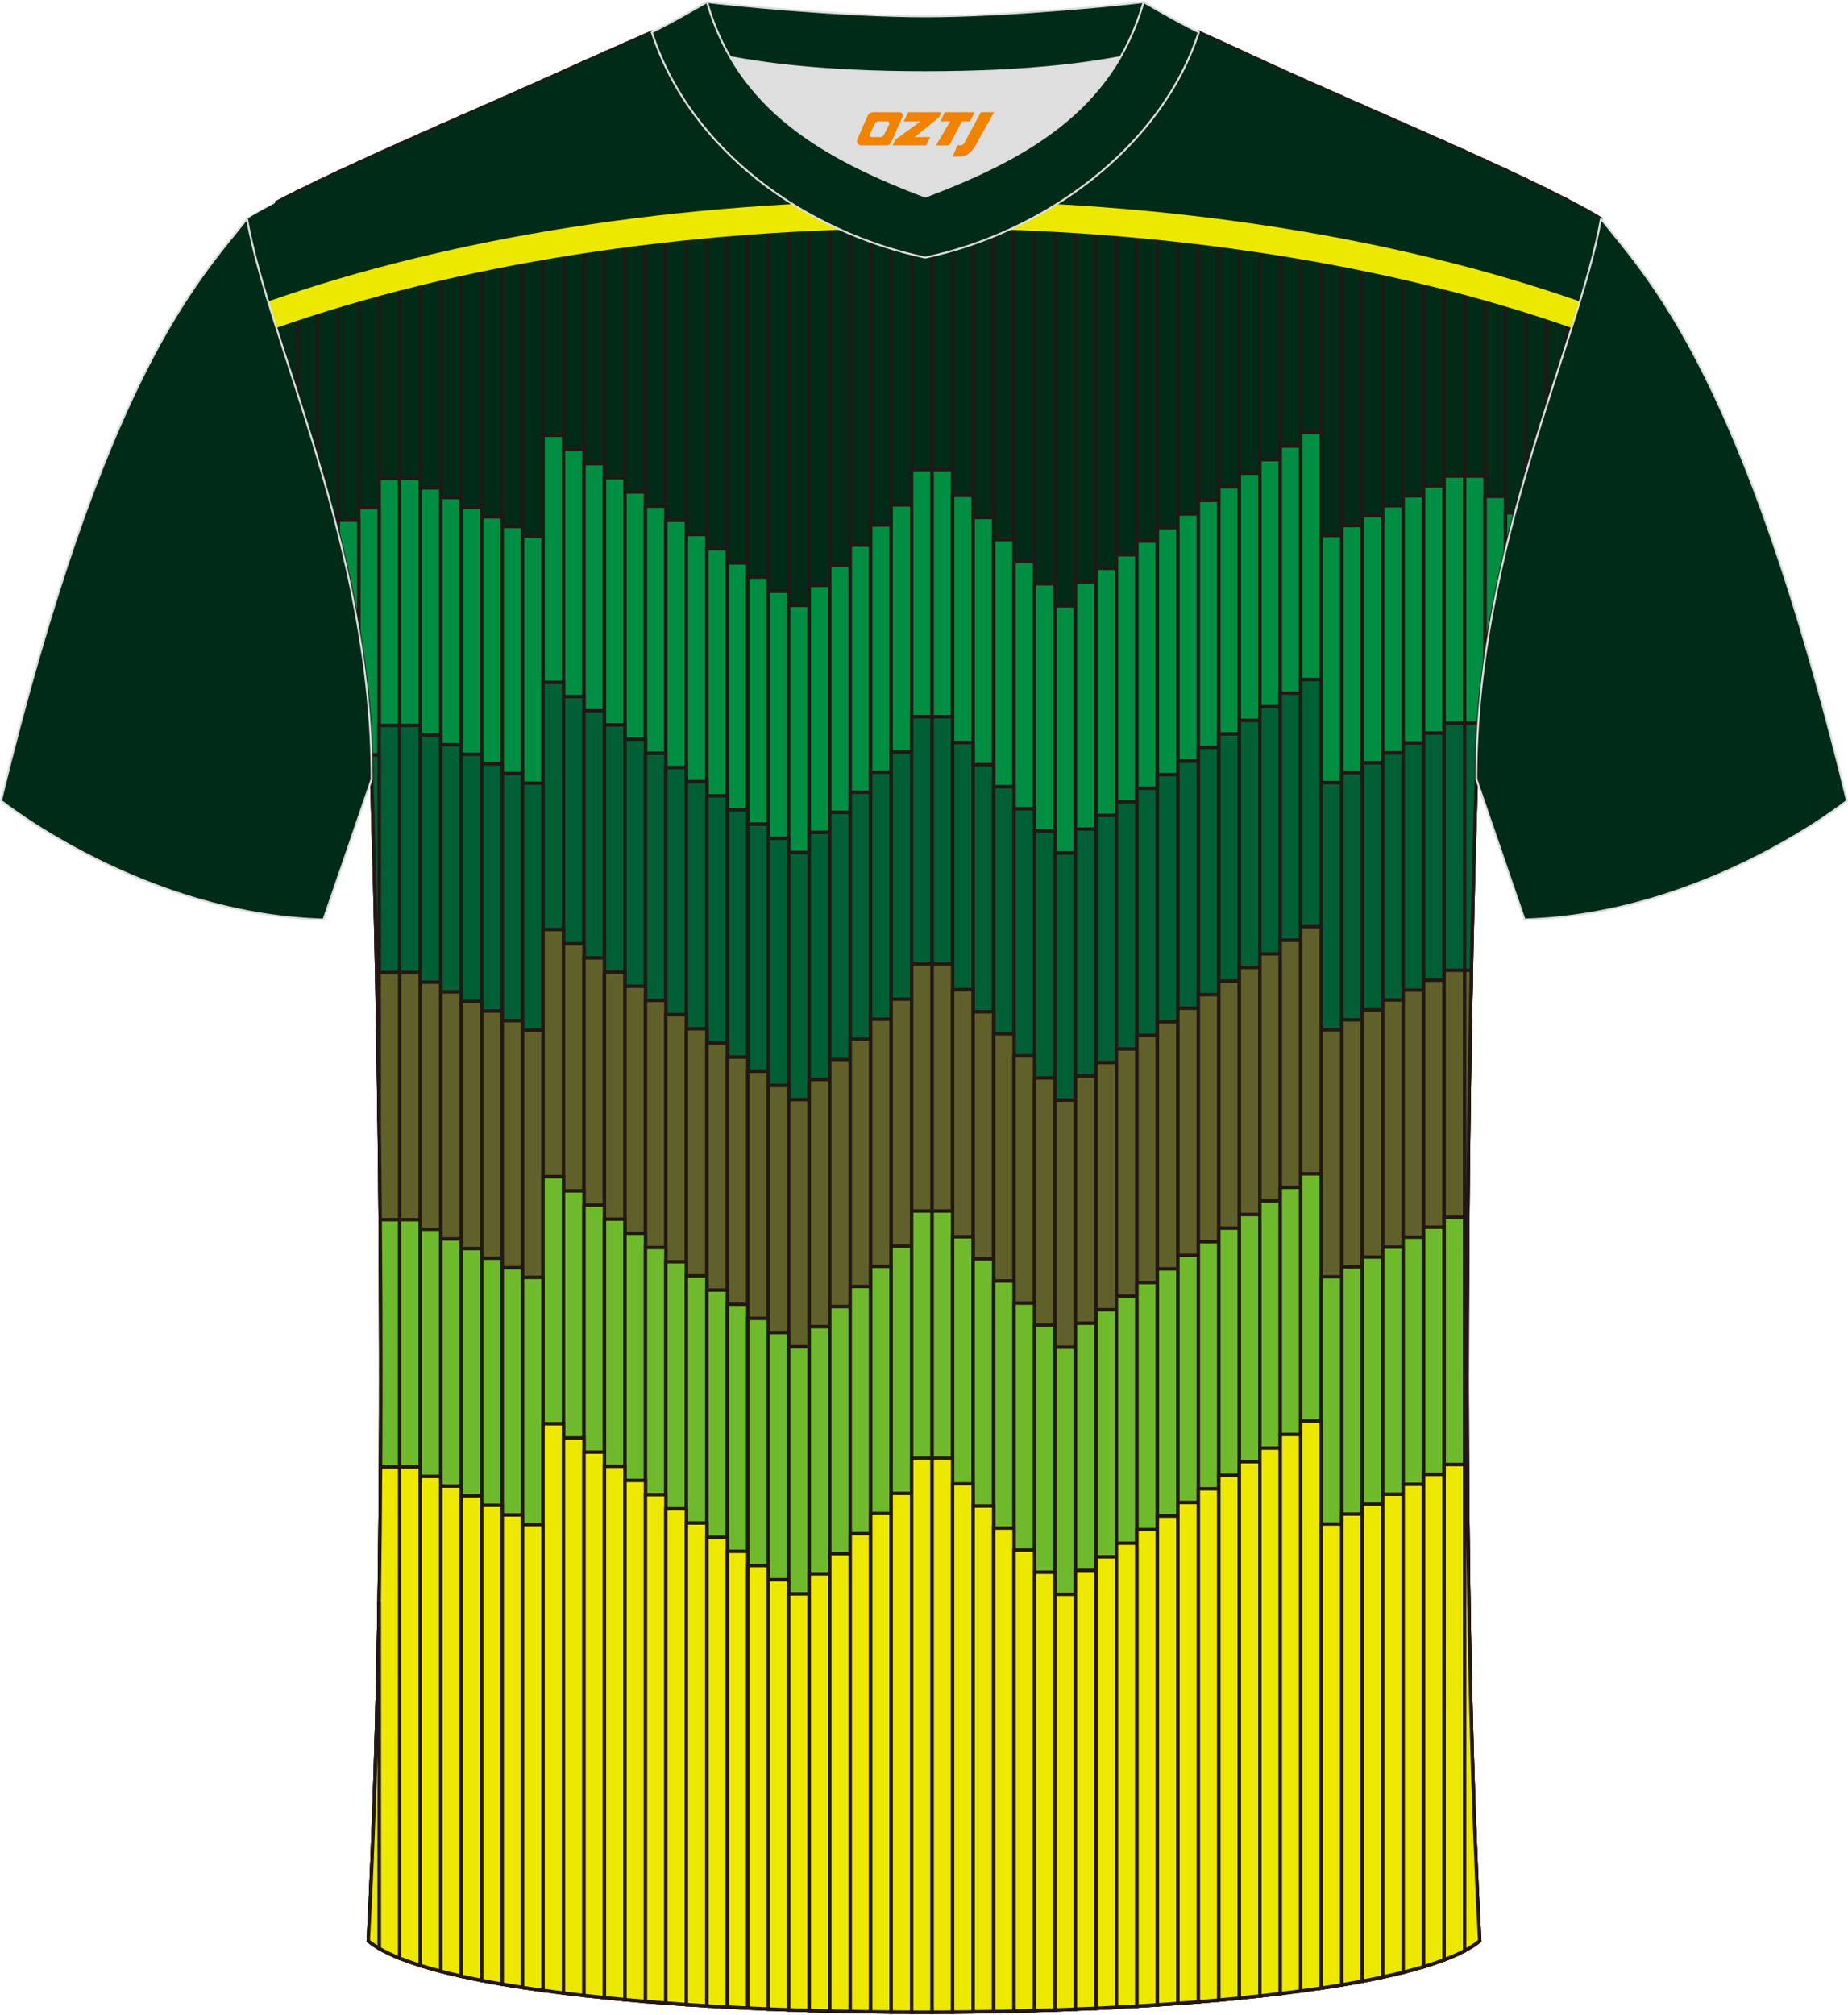 <?xml version="1.0" encoding="utf-8"?>
<!-- Generator: Adobe Illustrator 24.0.1, SVG Export Plug-In . SVG Version: 6.00 Build 0)  -->
<svg xmlns="http://www.w3.org/2000/svg" xmlns:xlink="http://www.w3.org/1999/xlink" version="1.1" x="0px" y="0px" width="378px" height="412px" viewBox="0 0 378.89 412.55" enable-background="new 0 0 378.89 412.55" xml:space="preserve">
<g id="画板的参考线">
</g>
<g id="图层_1">
	<g>
		
			<path fill-rule="evenodd" clip-rule="evenodd" fill="#002B17" stroke="#DCDDDD" stroke-width="0.401" stroke-linecap="round" stroke-linejoin="round" stroke-miterlimit="22.926" d="    M75.5,397.6c5.37-101.2,0.7-238.13,0.7-238.13c0-47.71-21.29-90.1-25.56-114.83c13.66-8.25,45.38-21.3,67.28-31.29    c5.56-2.53,11.71-5.19,15.69-6.95c17.56-0.32,25.39,1.25,55.66,1.25l0.32,0c30.26,0,38.61-1.57,56.16-1.25    c3.99,1.76,9.62,4.42,15.18,6.95c21.92,10,53.63,23.05,67.28,31.29c-4.28,24.71-25.56,67.11-25.56,114.83    c0,0-4.67,136.93,0.7,238.13C280.26,417.07,98.62,417.07,75.5,397.6z"/>
		<g>
			<g>
				<g>
					
						<path fill-rule="evenodd" clip-rule="evenodd" fill="#002B17" stroke="#231815" stroke-width="0.706" stroke-miterlimit="22.926" d="       M115.53,14.44V396.3h-4.2V16.32C112.76,15.69,114.16,15.06,115.53,14.44z"/>
					
						<path fill-rule="evenodd" clip-rule="evenodd" fill="#002B17" stroke="#231815" stroke-width="0.706" stroke-miterlimit="22.926" d="       M119.73,12.54v393.2h-4.2V14.44c0.81-0.37,1.62-0.73,2.4-1.09C118.53,13.08,119.13,12.81,119.73,12.54z"/>
					
						<path fill-rule="evenodd" clip-rule="evenodd" fill="#002B17" stroke="#231815" stroke-width="0.706" stroke-miterlimit="22.926" d="       M123.93,10.67v398.57c-1.42-0.14-2.82-0.29-4.2-0.45V12.54C121.12,11.91,122.54,11.28,123.93,10.67z"/>
					
						<path fill-rule="evenodd" clip-rule="evenodd" fill="#002B17" stroke="#231815" stroke-width="0.706" stroke-miterlimit="22.926" d="       M128.13,8.82v400.83c-1.42-0.13-2.82-0.27-4.2-0.41V10.67C125.37,10.03,126.78,9.4,128.13,8.82z"/>
					
						<path fill-rule="evenodd" clip-rule="evenodd" fill="#002B17" stroke="#231815" stroke-width="0.706" stroke-miterlimit="22.926" d="       M132.33,6.98v403.04c-1.42-0.12-2.81-0.24-4.2-0.37V8.82L132.33,6.98z"/>
					
						<path fill-rule="evenodd" clip-rule="evenodd" fill="#002B17" stroke="#231815" stroke-width="0.706" stroke-miterlimit="22.926" d="       M136.52,6.37v403.98c-1.41-0.11-2.81-0.22-4.2-0.33V6.98l1.3-0.57C134.62,6.39,135.59,6.37,136.52,6.37z"/>
					
						<path fill-rule="evenodd" clip-rule="evenodd" fill="#002B17" stroke="#231815" stroke-width="0.706" stroke-miterlimit="22.926" d="       M140.72,6.37v404.27c-1.41-0.1-2.81-0.2-4.2-0.3V6.37C137.98,6.36,139.37,6.36,140.72,6.37z"/>
					
						<path fill-rule="evenodd" clip-rule="evenodd" fill="#002B17" stroke="#231815" stroke-width="0.706" stroke-miterlimit="22.926" d="       M144.92,6.45v404.46c-1.41-0.09-2.81-0.17-4.2-0.27V6.37C142.16,6.39,143.55,6.41,144.92,6.45z"/>
					
						<path fill-rule="evenodd" clip-rule="evenodd" fill="#002B17" stroke="#231815" stroke-width="0.706" stroke-miterlimit="22.926" d="       M149.12,6.59v404.57c-1.41-0.08-2.81-0.16-4.2-0.24V6.45C146.33,6.49,147.72,6.53,149.12,6.59z"/>
					
						<path fill-rule="evenodd" clip-rule="evenodd" fill="#002B17" stroke="#231815" stroke-width="0.706" stroke-miterlimit="22.926" d="       M153.32,6.76v404.6c-1.41-0.07-2.81-0.14-4.2-0.21V6.59C150.5,6.64,151.89,6.7,153.32,6.76z"/>
					
						<path fill-rule="evenodd" clip-rule="evenodd" fill="#002B17" stroke="#231815" stroke-width="0.706" stroke-miterlimit="22.926" d="       M157.52,6.95v404.61c-1.41-0.06-2.81-0.12-4.2-0.19V6.76L157.52,6.95z"/>
					
						<path fill-rule="evenodd" clip-rule="evenodd" fill="#002B17" stroke="#231815" stroke-width="0.706" stroke-miterlimit="22.926" d="       M161.72,7.12v404.59c-1.41-0.05-2.81-0.1-4.2-0.16V6.95C158.87,7.01,160.26,7.07,161.72,7.12z"/>
					
						<path fill-rule="evenodd" clip-rule="evenodd" fill="#002B17" stroke="#231815" stroke-width="0.706" stroke-miterlimit="22.926" d="       M165.92,7.28v404.57c-1.41-0.04-2.8-0.09-4.2-0.14V7.12C163.06,7.18,164.45,7.23,165.92,7.28z"/>
					
						<path fill-rule="evenodd" clip-rule="evenodd" fill="#002B17" stroke="#231815" stroke-width="0.706" stroke-miterlimit="22.926" d="       M170.12,7.41v404.56c-1.4-0.03-2.8-0.07-4.2-0.11V7.28C167.26,7.33,168.65,7.37,170.12,7.41z"/>
					
						<path fill-rule="evenodd" clip-rule="evenodd" fill="#002B17" stroke="#231815" stroke-width="0.706" stroke-miterlimit="22.926" d="       M174.32,7.51v404.55c-1.4-0.03-2.8-0.06-4.2-0.09V7.41C171.46,7.45,172.85,7.48,174.32,7.51z"/>
					
						<path fill-rule="evenodd" clip-rule="evenodd" fill="#002B17" stroke="#231815" stroke-width="0.706" stroke-miterlimit="22.926" d="       M178.52,7.58v404.54c-1.4-0.02-2.8-0.04-4.2-0.07V7.51C175.66,7.54,177.06,7.56,178.52,7.58z"/>
					
						<path fill-rule="evenodd" clip-rule="evenodd" fill="#002B17" stroke="#231815" stroke-width="0.706" stroke-miterlimit="22.926" d="       M182.71,7.63v404.54c-1.4-0.01-2.8-0.03-4.2-0.05V7.58C179.86,7.6,181.26,7.62,182.71,7.63z"/>
					
						<path fill-rule="evenodd" clip-rule="evenodd" fill="#002B17" stroke="#231815" stroke-width="0.706" stroke-miterlimit="22.926" d="       M186.91,7.65v404.54c-1.4,0-2.8-0.01-4.2-0.02V7.63C184.06,7.64,185.46,7.65,186.91,7.65z"/>
					
						<path fill-rule="evenodd" clip-rule="evenodd" fill="#002B17" stroke="#231815" stroke-width="0.706" stroke-miterlimit="22.926" d="       M191.11,7.66V412.2c-1.4,0-2.8,0-4.2,0V7.65c0.78,0,1.57,0,2.37,0l0.32,0L191.11,7.66z"/>
					
						<path fill-rule="evenodd" clip-rule="evenodd" fill="#002B17" stroke="#231815" stroke-width="0.706" stroke-miterlimit="22.926" d="       M195.31,7.64v404.54c-1.4,0.01-2.8,0.02-4.2,0.02V7.66C192.56,7.65,193.96,7.65,195.31,7.64z"/>
					
						<path fill-rule="evenodd" clip-rule="evenodd" fill="#002B17" stroke="#231815" stroke-width="0.706" stroke-miterlimit="22.926" d="       M199.51,7.6v404.54c-1.4,0.02-2.8,0.03-4.2,0.04V7.64C196.77,7.63,198.16,7.61,199.51,7.6z"/>
					
						<path fill-rule="evenodd" clip-rule="evenodd" fill="#002B17" stroke="#231815" stroke-width="0.706" stroke-miterlimit="22.926" d="       M203.71,7.53v404.54c-1.4,0.03-2.8,0.05-4.2,0.06V7.6C200.97,7.58,202.37,7.56,203.71,7.53z"/>
					
						<path fill-rule="evenodd" clip-rule="evenodd" fill="#002B17" stroke="#231815" stroke-width="0.706" stroke-miterlimit="22.926" d="       M207.91,7.44v404.55c-1.4,0.03-2.8,0.06-4.2,0.09V7.53C205.17,7.5,206.57,7.47,207.91,7.44z"/>
					
						<path fill-rule="evenodd" clip-rule="evenodd" fill="#002B17" stroke="#231815" stroke-width="0.706" stroke-miterlimit="22.926" d="       M212.11,7.31v404.56c-1.4,0.04-2.79,0.08-4.2,0.11V7.44C209.37,7.4,210.77,7.36,212.11,7.31z"/>
					
						<path fill-rule="evenodd" clip-rule="evenodd" fill="#002B17" stroke="#231815" stroke-width="0.706" stroke-miterlimit="22.926" d="       M216.31,7.17v404.58c-1.4,0.05-2.79,0.09-4.2,0.13V7.31C213.57,7.27,214.97,7.22,216.31,7.17z"/>
					
						<path fill-rule="evenodd" clip-rule="evenodd" fill="#002B17" stroke="#231815" stroke-width="0.706" stroke-miterlimit="22.926" d="       M220.51,6.99v404.59c-1.39,0.06-2.79,0.11-4.2,0.16V7.17C217.77,7.11,219.16,7.05,220.51,6.99z"/>
					
						<path fill-rule="evenodd" clip-rule="evenodd" fill="#002B17" stroke="#231815" stroke-width="0.706" stroke-miterlimit="22.926" d="       M224.71,6.81V411.4c-1.39,0.06-2.79,0.12-4.2,0.18V6.99C221.96,6.93,223.35,6.87,224.71,6.81z"/>
					
						<path fill-rule="evenodd" clip-rule="evenodd" fill="#002B17" stroke="#231815" stroke-width="0.706" stroke-miterlimit="22.926" d="       M228.9,6.63V411.2c-1.39,0.07-2.79,0.14-4.2,0.21V6.81C226.14,6.75,227.53,6.69,228.9,6.63z"/>
					
						<path fill-rule="evenodd" clip-rule="evenodd" fill="#002B17" stroke="#231815" stroke-width="0.706" stroke-miterlimit="22.926" d="       M233.1,6.49v404.48c-1.39,0.08-2.79,0.16-4.2,0.23V6.63C230.31,6.58,231.7,6.53,233.1,6.49z"/>
					
						<path fill-rule="evenodd" clip-rule="evenodd" fill="#002B17" stroke="#231815" stroke-width="0.706" stroke-miterlimit="22.926" d="       M237.3,6.39V410.7c-1.39,0.09-2.79,0.18-4.2,0.26V6.49C234.49,6.44,235.88,6.41,237.3,6.39z"/>
					
						<path fill-rule="evenodd" clip-rule="evenodd" fill="#002B17" stroke="#231815" stroke-width="0.706" stroke-miterlimit="22.926" d="       M241.5,6.36v404.05c-1.39,0.1-2.79,0.2-4.2,0.29V6.39C238.66,6.37,240.06,6.36,241.5,6.36z"/>
					
						<path fill-rule="evenodd" clip-rule="evenodd" fill="#002B17" stroke="#231815" stroke-width="0.706" stroke-miterlimit="22.926" d="       M245.7,6.4v403.68c-1.39,0.11-2.79,0.22-4.2,0.33V6.36C242.85,6.36,244.24,6.38,245.7,6.4z"/>
					
						<path fill-rule="evenodd" clip-rule="evenodd" fill="#002B17" stroke="#231815" stroke-width="0.706" stroke-miterlimit="22.926" d="       M249.9,8.27v401.45c-1.38,0.12-2.78,0.24-4.2,0.36V6.4l0.07,0C247,6.95,248.4,7.58,249.9,8.27z"/>
					
						<path fill-rule="evenodd" clip-rule="evenodd" fill="#002B17" stroke="#231815" stroke-width="0.706" stroke-miterlimit="22.926" d="       M254.1,10.2v399.12c-1.38,0.14-2.78,0.27-4.2,0.4V8.27C251.23,8.88,252.64,9.53,254.1,10.2z"/>
					
						<path fill-rule="evenodd" clip-rule="evenodd" fill="#002B17" stroke="#231815" stroke-width="0.706" stroke-miterlimit="22.926" d="       M258.3,12.14v396.75c-1.38,0.15-2.78,0.3-4.2,0.44V10.2C255.46,10.83,256.87,11.48,258.3,12.14z"/>
					
						<path fill-rule="evenodd" clip-rule="evenodd" fill="#002B17" stroke="#231815" stroke-width="0.706" stroke-miterlimit="22.926" d="       M262.49,14.05V408.4c-1.38,0.17-2.78,0.33-4.2,0.49V12.14c0.88,0.4,1.77,0.81,2.66,1.21L262.49,14.05z"/>
					
						<path fill-rule="evenodd" clip-rule="evenodd" fill="#002B17" stroke="#231815" stroke-width="0.706" stroke-miterlimit="22.926" d="       M266.69,15.94v387.51h-4.2V14.05C263.86,14.67,265.26,15.3,266.69,15.94z"/>
					
						<path fill-rule="evenodd" clip-rule="evenodd" fill="#002B17" stroke="#231815" stroke-width="0.706" stroke-miterlimit="22.926" d="       M270.89,17.81V394.4h-4.2V15.94C268.07,16.56,269.47,17.18,270.89,17.81z"/>
					
						<path fill-rule="evenodd" clip-rule="evenodd" fill="#002B17" stroke="#231815" stroke-width="0.706" stroke-miterlimit="22.926" d="       M275.09,19.67V406.6c-1.36,0.23-2.77,0.45-4.2,0.66V17.81C272.27,18.43,273.68,19.04,275.09,19.67z"/>
					
						<path fill-rule="evenodd" clip-rule="evenodd" fill="#002B17" stroke="#231815" stroke-width="0.706" stroke-miterlimit="22.926" d="       M279.29,21.52v384.34c-1.36,0.26-2.76,0.5-4.2,0.74V19.67L279.29,21.52z"/>
					
						<path fill-rule="evenodd" clip-rule="evenodd" fill="#002B17" stroke="#231815" stroke-width="0.706" stroke-miterlimit="22.926" d="       M283.49,23.37v381.64c-1.35,0.29-2.75,0.58-4.2,0.85V21.52L283.49,23.37z"/>
					
						<path fill-rule="evenodd" clip-rule="evenodd" fill="#002B17" stroke="#231815" stroke-width="0.706" stroke-miterlimit="22.926" d="       M287.69,25.22v378.82c-1.33,0.33-2.74,0.66-4.2,0.97V23.37L287.69,25.22z"/>
					
						<path fill-rule="evenodd" clip-rule="evenodd" fill="#002B17" stroke="#231815" stroke-width="0.706" stroke-miterlimit="22.926" d="       M291.89,27.07v375.81c-1.32,0.4-2.71,0.78-4.2,1.16V25.22C289.09,25.83,290.49,26.45,291.89,27.07z"/>
					
						<path fill-rule="evenodd" clip-rule="evenodd" fill="#002B17" stroke="#231815" stroke-width="0.706" stroke-miterlimit="22.926" d="       M296.09,28.94v372.53c-1.29,0.49-2.69,0.96-4.2,1.41V27.07C293.29,27.69,294.7,28.32,296.09,28.94z"/>
					
						<path fill-rule="evenodd" clip-rule="evenodd" fill="#002B17" stroke="#231815" stroke-width="0.706" stroke-miterlimit="22.926" d="       M300.28,30.82v368.79c-1.22,0.65-2.62,1.27-4.2,1.86V28.94C297.5,29.57,298.9,30.2,300.28,30.82z"/>
					
						<path fill-rule="evenodd" clip-rule="evenodd" fill="#002B17" stroke="#231815" stroke-width="0.706" stroke-miterlimit="22.926" d="       M304.48,32.73v101.88c-1.13,8.07-1.8,16.38-1.8,24.85c0,0-4.67,136.93,0.7,238.13c-0.83,0.7-1.88,1.37-3.1,2.01V30.82       C301.7,31.46,303.1,32.1,304.48,32.73z"/>
					
						<path fill-rule="evenodd" clip-rule="evenodd" fill="#002B17" stroke="#231815" stroke-width="0.706" stroke-miterlimit="22.926" d="       M308.68,34.66v77.93c-1.68,7.09-3.14,14.45-4.2,22.02V32.73C305.91,33.38,307.31,34.02,308.68,34.66z"/>
					
						<path fill-rule="evenodd" clip-rule="evenodd" fill="#002B17" stroke="#231815" stroke-width="0.706" stroke-miterlimit="22.926" d="       M312.88,36.64v60.1c-1.48,5.11-2.91,10.4-4.2,15.85V34.66C310.12,35.33,311.52,35.99,312.88,36.64z"/>
					
						<path fill-rule="evenodd" clip-rule="evenodd" fill="#002B17" stroke="#231815" stroke-width="0.706" stroke-miterlimit="22.926" d="       M317.08,38.68v44.3c-1.4,4.42-2.82,9.01-4.2,13.77v-60.1C314.33,37.33,315.73,38.01,317.08,38.68z"/>
					
						<path fill-rule="evenodd" clip-rule="evenodd" fill="#002B17" stroke="#231815" stroke-width="0.706" stroke-miterlimit="22.926" d="       M321.28,40.79v29.13c-1.33,4.15-2.76,8.5-4.2,13.05v-44.3C318.55,39.4,319.95,40.11,321.28,40.79z"/>
					
						<path fill-rule="evenodd" clip-rule="evenodd" fill="#002B17" stroke="#231815" stroke-width="0.706" stroke-miterlimit="22.926" d="       M325.48,43.04v13.22c-1.2,4.24-2.64,8.81-4.2,13.67V40.79C322.78,41.57,324.18,42.32,325.48,43.04z"/>
					
						<path fill-rule="evenodd" clip-rule="evenodd" fill="#002B17" stroke="#231815" stroke-width="0.706" stroke-miterlimit="22.926" d="       M325.48,56.26V43.04c0.99,0.55,1.91,1.08,2.76,1.6C327.63,48.16,326.67,52.05,325.48,56.26z"/>
					
						<path fill-rule="evenodd" clip-rule="evenodd" fill="#002B17" stroke="#231815" stroke-width="0.706" stroke-miterlimit="22.926" d="       M111.33,16.32v391.42c-1.43-0.2-2.83-0.4-4.2-0.61V18.19C108.55,17.56,109.95,16.94,111.33,16.32z"/>
					
						<path fill-rule="evenodd" clip-rule="evenodd" fill="#002B17" stroke="#231815" stroke-width="0.706" stroke-miterlimit="22.926" d="       M107.13,18.19v388.95c-1.43-0.22-2.84-0.44-4.2-0.68V20.05C104.35,19.42,105.75,18.8,107.13,18.19z"/>
					
						<path fill-rule="evenodd" clip-rule="evenodd" fill="#002B17" stroke="#231815" stroke-width="0.706" stroke-miterlimit="22.926" d="       M102.93,20.05v386.41c-1.45-0.25-2.84-0.51-4.2-0.77V21.89L102.93,20.05z"/>
					
						<path fill-rule="evenodd" clip-rule="evenodd" fill="#002B17" stroke="#231815" stroke-width="0.706" stroke-miterlimit="22.926" d="       M98.73,21.89v383.8c-1.45-0.28-2.85-0.57-4.2-0.87V23.74L98.73,21.89z"/>
					
						<path fill-rule="evenodd" clip-rule="evenodd" fill="#002B17" stroke="#231815" stroke-width="0.706" stroke-miterlimit="22.926" d="       M94.53,23.74v381.08c-1.46-0.33-2.86-0.66-4.2-1.01V25.59L94.53,23.74z"/>
					
						<path fill-rule="evenodd" clip-rule="evenodd" fill="#002B17" stroke="#231815" stroke-width="0.706" stroke-miterlimit="22.926" d="       M90.33,25.59v378.22c-1.48-0.38-2.89-0.78-4.2-1.19V27.45C87.53,26.83,88.93,26.21,90.33,25.59z"/>
					
						<path fill-rule="evenodd" clip-rule="evenodd" fill="#002B17" stroke="#231815" stroke-width="0.706" stroke-miterlimit="22.926" d="       M86.14,27.45v375.18c-1.52-0.48-2.92-0.97-4.2-1.48V29.32C83.33,28.7,84.73,28.07,86.14,27.45z"/>
					
						<path fill-rule="evenodd" clip-rule="evenodd" fill="#002B17" stroke="#231815" stroke-width="0.706" stroke-miterlimit="22.926" d="       M81.94,29.32v371.82c-1.61-0.64-3-1.32-4.2-2.01v-71.04c0.54-34.95,0.38-69.68,0-98.48V31.2       C79.12,30.58,80.52,29.95,81.94,29.32z"/>
					
						<path fill-rule="evenodd" clip-rule="evenodd" fill="#002B17" stroke="#231815" stroke-width="0.706" stroke-miterlimit="22.926" d="       M77.74,31.2v198.41c-0.54-41.16-1.53-70.15-1.53-70.15c0-10.46-1.02-20.67-2.67-30.49V33.12       C74.92,32.48,76.32,31.85,77.74,31.2L77.74,31.2z M77.74,328.09v71.04c-0.85-0.5-1.61-1.01-2.23-1.53       C76.67,375.53,77.37,351.77,77.74,328.09z"/>
					
						<path fill-rule="evenodd" clip-rule="evenodd" fill="#002B17" stroke="#231815" stroke-width="0.706" stroke-miterlimit="22.926" d="       M73.54,33.12v95.86c-1.14-6.84-2.59-13.49-4.2-19.91v-74C70.71,34.42,72.11,33.77,73.54,33.12z"/>
					
						<path fill-rule="evenodd" clip-rule="evenodd" fill="#002B17" stroke="#231815" stroke-width="0.706" stroke-miterlimit="22.926" d="       M69.34,35.06v74c-1.32-5.25-2.74-10.34-4.2-15.26V37.05C66.5,36.4,67.9,35.73,69.34,35.06z"/>
					
						<path fill-rule="evenodd" clip-rule="evenodd" fill="#002B17" stroke="#231815" stroke-width="0.706" stroke-miterlimit="22.926" d="       M65.14,37.05v56.76c-1.39-4.68-2.81-9.19-4.2-13.53V39.1C62.28,38.43,63.69,37.75,65.14,37.05z"/>
					
						<path fill-rule="evenodd" clip-rule="evenodd" fill="#002B17" stroke="#231815" stroke-width="0.706" stroke-miterlimit="22.926" d="       M60.94,39.1v41.18c-1.46-4.56-2.88-8.91-4.2-13.04V41.24C58.06,40.55,59.47,39.83,60.94,39.1z"/>
				</g>
				<g>
					
						<rect x="111.33" y="89.01" fill-rule="evenodd" clip-rule="evenodd" fill="#008E42" stroke="#231815" stroke-width="0.702" stroke-miterlimit="22.926" width="4.2" height="183.33"/>
					
						<rect x="115.53" y="91.91" fill-rule="evenodd" clip-rule="evenodd" fill="#008E42" stroke="#231815" stroke-width="0.702" stroke-miterlimit="22.926" width="4.2" height="183.33"/>
					
						<rect x="119.73" y="94.82" fill-rule="evenodd" clip-rule="evenodd" fill="#008E42" stroke="#231815" stroke-width="0.702" stroke-miterlimit="22.926" width="4.2" height="183.33"/>
					
						<rect x="123.93" y="97.72" fill-rule="evenodd" clip-rule="evenodd" fill="#008E42" stroke="#231815" stroke-width="0.702" stroke-miterlimit="22.926" width="4.2" height="183.33"/>
					
						<rect x="128.13" y="100.63" fill-rule="evenodd" clip-rule="evenodd" fill="#008E42" stroke="#231815" stroke-width="0.702" stroke-miterlimit="22.926" width="4.2" height="183.33"/>
					
						<rect x="132.33" y="103.53" fill-rule="evenodd" clip-rule="evenodd" fill="#008E42" stroke="#231815" stroke-width="0.702" stroke-miterlimit="22.926" width="4.2" height="183.33"/>
					
						<rect x="136.52" y="106.44" fill-rule="evenodd" clip-rule="evenodd" fill="#008E42" stroke="#231815" stroke-width="0.702" stroke-miterlimit="22.926" width="4.2" height="183.33"/>
					
						<rect x="140.72" y="109.34" fill-rule="evenodd" clip-rule="evenodd" fill="#008E42" stroke="#231815" stroke-width="0.702" stroke-miterlimit="22.926" width="4.2" height="183.33"/>
					
						<rect x="144.92" y="112.25" fill-rule="evenodd" clip-rule="evenodd" fill="#008E42" stroke="#231815" stroke-width="0.702" stroke-miterlimit="22.926" width="4.2" height="183.33"/>
					
						<rect x="149.12" y="115.16" fill-rule="evenodd" clip-rule="evenodd" fill="#008E42" stroke="#231815" stroke-width="0.702" stroke-miterlimit="22.926" width="4.2" height="183.33"/>
					
						<rect x="153.32" y="118.06" fill-rule="evenodd" clip-rule="evenodd" fill="#008E42" stroke="#231815" stroke-width="0.702" stroke-miterlimit="22.926" width="4.2" height="183.33"/>
					
						<rect x="157.52" y="120.97" fill-rule="evenodd" clip-rule="evenodd" fill="#008E42" stroke="#231815" stroke-width="0.702" stroke-miterlimit="22.926" width="4.2" height="183.33"/>
					
						<rect x="161.72" y="123.87" fill-rule="evenodd" clip-rule="evenodd" fill="#008E42" stroke="#231815" stroke-width="0.702" stroke-miterlimit="22.926" width="4.2" height="183.33"/>
					
						<rect x="165.92" y="119.75" fill-rule="evenodd" clip-rule="evenodd" fill="#008E42" stroke="#231815" stroke-width="0.702" stroke-miterlimit="22.926" width="4.2" height="183.33"/>
					
						<rect x="170.12" y="115.63" fill-rule="evenodd" clip-rule="evenodd" fill="#008E42" stroke="#231815" stroke-width="0.702" stroke-miterlimit="22.926" width="4.2" height="183.33"/>
					
						<rect x="174.32" y="111.52" fill-rule="evenodd" clip-rule="evenodd" fill="#008E42" stroke="#231815" stroke-width="0.702" stroke-miterlimit="22.926" width="4.2" height="183.33"/>
					
						<rect x="178.52" y="107.4" fill-rule="evenodd" clip-rule="evenodd" fill="#008E42" stroke="#231815" stroke-width="0.702" stroke-miterlimit="22.926" width="4.2" height="183.33"/>
					
						<rect x="182.71" y="103.28" fill-rule="evenodd" clip-rule="evenodd" fill="#008E42" stroke="#231815" stroke-width="0.702" stroke-miterlimit="22.926" width="4.2" height="183.33"/>
					
						<rect x="186.91" y="96.05" fill-rule="evenodd" clip-rule="evenodd" fill="#008E42" stroke="#231815" stroke-width="0.702" stroke-miterlimit="22.926" width="4.2" height="183.33"/>
					
						<rect x="191.11" y="96.05" fill-rule="evenodd" clip-rule="evenodd" fill="#008E42" stroke="#231815" stroke-width="0.702" stroke-miterlimit="22.926" width="4.2" height="183.33"/>
					
						<rect x="195.31" y="101.33" fill-rule="evenodd" clip-rule="evenodd" fill="#008E42" stroke="#231815" stroke-width="0.702" stroke-miterlimit="22.926" width="4.2" height="183.33"/>
					
						<rect x="199.51" y="105.86" fill-rule="evenodd" clip-rule="evenodd" fill="#008E42" stroke="#231815" stroke-width="0.702" stroke-miterlimit="22.926" width="4.2" height="183.33"/>
					
						<rect x="203.71" y="110.38" fill-rule="evenodd" clip-rule="evenodd" fill="#008E42" stroke="#231815" stroke-width="0.702" stroke-miterlimit="22.926" width="4.2" height="183.33"/>
					
						<rect x="207.91" y="114.91" fill-rule="evenodd" clip-rule="evenodd" fill="#008E42" stroke="#231815" stroke-width="0.702" stroke-miterlimit="22.926" width="4.2" height="183.33"/>
					
						<rect x="212.11" y="119.43" fill-rule="evenodd" clip-rule="evenodd" fill="#008E42" stroke="#231815" stroke-width="0.702" stroke-miterlimit="22.926" width="4.2" height="183.33"/>
					
						<rect x="216.31" y="123.96" fill-rule="evenodd" clip-rule="evenodd" fill="#008E42" stroke="#231815" stroke-width="0.702" stroke-miterlimit="22.926" width="4.2" height="183.33"/>
					
						<rect x="220.51" y="119.06" fill-rule="evenodd" clip-rule="evenodd" fill="#008E42" stroke="#231815" stroke-width="0.702" stroke-miterlimit="22.926" width="4.2" height="183.33"/>
					
						<rect x="224.71" y="116.27" fill-rule="evenodd" clip-rule="evenodd" fill="#008E42" stroke="#231815" stroke-width="0.702" stroke-miterlimit="22.926" width="4.2" height="183.33"/>
					
						<rect x="228.9" y="113.49" fill-rule="evenodd" clip-rule="evenodd" fill="#008E42" stroke="#231815" stroke-width="0.702" stroke-miterlimit="22.926" width="4.2" height="183.33"/>
					
						<rect x="233.1" y="110.7" fill-rule="evenodd" clip-rule="evenodd" fill="#008E42" stroke="#231815" stroke-width="0.702" stroke-miterlimit="22.926" width="4.2" height="183.33"/>
					
						<rect x="237.3" y="107.92" fill-rule="evenodd" clip-rule="evenodd" fill="#008E42" stroke="#231815" stroke-width="0.702" stroke-miterlimit="22.926" width="4.2" height="183.33"/>
					
						<rect x="241.5" y="105.13" fill-rule="evenodd" clip-rule="evenodd" fill="#008E42" stroke="#231815" stroke-width="0.702" stroke-miterlimit="22.926" width="4.2" height="183.33"/>
					
						<rect x="245.7" y="102.35" fill-rule="evenodd" clip-rule="evenodd" fill="#008E42" stroke="#231815" stroke-width="0.702" stroke-miterlimit="22.926" width="4.2" height="183.33"/>
					
						<rect x="249.9" y="99.56" fill-rule="evenodd" clip-rule="evenodd" fill="#008E42" stroke="#231815" stroke-width="0.702" stroke-miterlimit="22.926" width="4.2" height="183.33"/>
					
						<rect x="254.1" y="96.78" fill-rule="evenodd" clip-rule="evenodd" fill="#008E42" stroke="#231815" stroke-width="0.702" stroke-miterlimit="22.926" width="4.2" height="183.33"/>
					
						<rect x="258.3" y="93.99" fill-rule="evenodd" clip-rule="evenodd" fill="#008E42" stroke="#231815" stroke-width="0.702" stroke-miterlimit="22.926" width="4.2" height="183.33"/>
					
						<rect x="262.49" y="91.21" fill-rule="evenodd" clip-rule="evenodd" fill="#008E42" stroke="#231815" stroke-width="0.702" stroke-miterlimit="22.926" width="4.2" height="183.33"/>
					
						<rect x="266.69" y="88.42" fill-rule="evenodd" clip-rule="evenodd" fill="#008E42" stroke="#231815" stroke-width="0.702" stroke-miterlimit="22.926" width="4.2" height="183.33"/>
					
						<rect x="270.89" y="109.54" fill-rule="evenodd" clip-rule="evenodd" fill="#008E42" stroke="#231815" stroke-width="0.702" stroke-miterlimit="22.926" width="4.2" height="183.33"/>
					
						<rect x="275.09" y="107.51" fill-rule="evenodd" clip-rule="evenodd" fill="#008E42" stroke="#231815" stroke-width="0.702" stroke-miterlimit="22.926" width="4.2" height="183.33"/>
					
						<rect x="279.29" y="105.48" fill-rule="evenodd" clip-rule="evenodd" fill="#008E42" stroke="#231815" stroke-width="0.702" stroke-miterlimit="22.926" width="4.2" height="183.33"/>
					
						<rect x="283.49" y="103.45" fill-rule="evenodd" clip-rule="evenodd" fill="#008E42" stroke="#231815" stroke-width="0.702" stroke-miterlimit="22.926" width="4.2" height="183.33"/>
					
						<rect x="287.69" y="101.42" fill-rule="evenodd" clip-rule="evenodd" fill="#008E42" stroke="#231815" stroke-width="0.702" stroke-miterlimit="22.926" width="4.2" height="183.33"/>
					
						<rect x="291.89" y="99.39" fill-rule="evenodd" clip-rule="evenodd" fill="#008E42" stroke="#231815" stroke-width="0.702" stroke-miterlimit="22.926" width="4.2" height="183.33"/>
					
						<rect x="296.09" y="97.36" fill-rule="evenodd" clip-rule="evenodd" fill="#008E42" stroke="#231815" stroke-width="0.702" stroke-miterlimit="22.926" width="4.2" height="183.33"/>
					
						<path fill-rule="evenodd" clip-rule="evenodd" fill="#008E42" stroke="#231815" stroke-width="0.702" stroke-miterlimit="22.926" d="       M300.28,97.36h4.2v37.25c-1.13,8.07-1.8,16.38-1.8,24.85c0,0-1.88,55.1-1.88,121.23h-0.52V97.36z"/>
					
						<path fill-rule="evenodd" clip-rule="evenodd" fill="#008E42" stroke="#231815" stroke-width="0.702" stroke-miterlimit="22.926" d="       M304.48,101.53h4.2v11.06c-1.68,7.09-3.14,14.45-4.2,22.02V101.53z"/>
					
						<path fill-rule="evenodd" clip-rule="evenodd" fill="#008E42" stroke="#231815" stroke-width="0.702" stroke-miterlimit="22.926" d="       M308.68,104.9h1.93c-0.67,2.53-1.32,5.09-1.93,7.69V104.9z"/>
					
						<rect x="107.13" y="109.66" fill-rule="evenodd" clip-rule="evenodd" fill="#008E42" stroke="#231815" stroke-width="0.702" stroke-miterlimit="22.926" width="4.2" height="183.33"/>
					
						<rect x="102.93" y="107.69" fill-rule="evenodd" clip-rule="evenodd" fill="#008E42" stroke="#231815" stroke-width="0.702" stroke-miterlimit="22.926" width="4.2" height="183.33"/>
					
						<rect x="98.73" y="105.72" fill-rule="evenodd" clip-rule="evenodd" fill="#008E42" stroke="#231815" stroke-width="0.702" stroke-miterlimit="22.926" width="4.2" height="183.33"/>
					
						<rect x="94.53" y="103.74" fill-rule="evenodd" clip-rule="evenodd" fill="#008E42" stroke="#231815" stroke-width="0.702" stroke-miterlimit="22.926" width="4.2" height="183.33"/>
					
						<rect x="90.33" y="101.77" fill-rule="evenodd" clip-rule="evenodd" fill="#008E42" stroke="#231815" stroke-width="0.702" stroke-miterlimit="22.926" width="4.2" height="183.33"/>
					
						<rect x="86.14" y="99.8" fill-rule="evenodd" clip-rule="evenodd" fill="#008E42" stroke="#231815" stroke-width="0.702" stroke-miterlimit="22.926" width="4.2" height="183.33"/>
					
						<rect x="81.94" y="97.83" fill-rule="evenodd" clip-rule="evenodd" fill="#008E42" stroke="#231815" stroke-width="0.702" stroke-miterlimit="22.926" width="4.2" height="183.33"/>
					
						<path fill-rule="evenodd" clip-rule="evenodd" fill="#008E42" stroke="#231815" stroke-width="0.702" stroke-miterlimit="22.926" d="       M77.74,97.83h4.2v183.33h-3.85c0-18.33-0.14-35.82-0.35-51.54V97.83z"/>
					
						<path fill-rule="evenodd" clip-rule="evenodd" fill="#008E42" stroke="#231815" stroke-width="0.702" stroke-miterlimit="22.926" d="       M73.54,103.86h4.2v125.76c-0.54-41.16-1.53-70.15-1.53-70.15c0-10.46-1.02-20.67-2.67-30.49V103.86z"/>
					
						<path fill-rule="evenodd" clip-rule="evenodd" fill="#008E42" stroke="#231815" stroke-width="0.702" stroke-miterlimit="22.926" d="       M69.34,106.41h4.2v22.56c-1.14-6.84-2.59-13.49-4.2-19.91V106.41z"/>
					
						<polygon fill-rule="evenodd" clip-rule="evenodd" fill="#008E42" stroke="#231815" stroke-width="0.702" stroke-miterlimit="22.926" points="       69.31,108.96 69.34,108.96 69.34,109.06      "/>
				</g>
				<g>
					
						<rect x="111.33" y="139.65" fill-rule="evenodd" clip-rule="evenodd" fill="#005F35" stroke="#231815" stroke-width="0.702" stroke-miterlimit="22.926" width="4.2" height="183.33"/>
					
						<rect x="115.53" y="142.56" fill-rule="evenodd" clip-rule="evenodd" fill="#005F35" stroke="#231815" stroke-width="0.702" stroke-miterlimit="22.926" width="4.2" height="183.33"/>
					
						<rect x="119.73" y="145.47" fill-rule="evenodd" clip-rule="evenodd" fill="#005F35" stroke="#231815" stroke-width="0.702" stroke-miterlimit="22.926" width="4.2" height="183.33"/>
					
						<rect x="123.93" y="148.37" fill-rule="evenodd" clip-rule="evenodd" fill="#005F35" stroke="#231815" stroke-width="0.702" stroke-miterlimit="22.926" width="4.2" height="183.33"/>
					
						<rect x="128.13" y="151.28" fill-rule="evenodd" clip-rule="evenodd" fill="#005F35" stroke="#231815" stroke-width="0.702" stroke-miterlimit="22.926" width="4.2" height="183.33"/>
					
						<rect x="132.33" y="154.18" fill-rule="evenodd" clip-rule="evenodd" fill="#005F35" stroke="#231815" stroke-width="0.702" stroke-miterlimit="22.926" width="4.2" height="183.33"/>
					
						<rect x="136.52" y="157.09" fill-rule="evenodd" clip-rule="evenodd" fill="#005F35" stroke="#231815" stroke-width="0.702" stroke-miterlimit="22.926" width="4.2" height="183.33"/>
					
						<rect x="140.72" y="159.99" fill-rule="evenodd" clip-rule="evenodd" fill="#005F35" stroke="#231815" stroke-width="0.702" stroke-miterlimit="22.926" width="4.2" height="183.33"/>
					
						<rect x="144.92" y="162.9" fill-rule="evenodd" clip-rule="evenodd" fill="#005F35" stroke="#231815" stroke-width="0.702" stroke-miterlimit="22.926" width="4.2" height="183.33"/>
					
						<rect x="149.12" y="165.8" fill-rule="evenodd" clip-rule="evenodd" fill="#005F35" stroke="#231815" stroke-width="0.702" stroke-miterlimit="22.926" width="4.2" height="183.33"/>
					
						<rect x="153.32" y="168.71" fill-rule="evenodd" clip-rule="evenodd" fill="#005F35" stroke="#231815" stroke-width="0.702" stroke-miterlimit="22.926" width="4.2" height="183.33"/>
					
						<rect x="157.52" y="171.62" fill-rule="evenodd" clip-rule="evenodd" fill="#005F35" stroke="#231815" stroke-width="0.702" stroke-miterlimit="22.926" width="4.2" height="183.33"/>
					
						<rect x="161.72" y="174.52" fill-rule="evenodd" clip-rule="evenodd" fill="#005F35" stroke="#231815" stroke-width="0.702" stroke-miterlimit="22.926" width="4.2" height="183.33"/>
					
						<rect x="165.92" y="170.4" fill-rule="evenodd" clip-rule="evenodd" fill="#005F35" stroke="#231815" stroke-width="0.702" stroke-miterlimit="22.926" width="4.2" height="183.33"/>
					
						<rect x="170.12" y="166.28" fill-rule="evenodd" clip-rule="evenodd" fill="#005F35" stroke="#231815" stroke-width="0.702" stroke-miterlimit="22.926" width="4.2" height="183.33"/>
					
						<rect x="174.32" y="162.16" fill-rule="evenodd" clip-rule="evenodd" fill="#005F35" stroke="#231815" stroke-width="0.702" stroke-miterlimit="22.926" width="4.2" height="183.33"/>
					
						<rect x="178.52" y="158.05" fill-rule="evenodd" clip-rule="evenodd" fill="#005F35" stroke="#231815" stroke-width="0.702" stroke-miterlimit="22.926" width="4.2" height="183.33"/>
					
						<rect x="182.71" y="153.93" fill-rule="evenodd" clip-rule="evenodd" fill="#005F35" stroke="#231815" stroke-width="0.702" stroke-miterlimit="22.926" width="4.2" height="183.33"/>
					
						<rect x="186.91" y="146.7" fill-rule="evenodd" clip-rule="evenodd" fill="#005F35" stroke="#231815" stroke-width="0.702" stroke-miterlimit="22.926" width="4.2" height="183.33"/>
					
						<rect x="191.11" y="146.7" fill-rule="evenodd" clip-rule="evenodd" fill="#005F35" stroke="#231815" stroke-width="0.702" stroke-miterlimit="22.926" width="4.2" height="183.33"/>
					
						<rect x="195.31" y="151.98" fill-rule="evenodd" clip-rule="evenodd" fill="#005F35" stroke="#231815" stroke-width="0.702" stroke-miterlimit="22.926" width="4.2" height="183.33"/>
					
						<rect x="199.51" y="156.51" fill-rule="evenodd" clip-rule="evenodd" fill="#005F35" stroke="#231815" stroke-width="0.702" stroke-miterlimit="22.926" width="4.2" height="183.33"/>
					
						<rect x="203.71" y="161.03" fill-rule="evenodd" clip-rule="evenodd" fill="#005F35" stroke="#231815" stroke-width="0.702" stroke-miterlimit="22.926" width="4.2" height="183.33"/>
					
						<rect x="207.91" y="165.56" fill-rule="evenodd" clip-rule="evenodd" fill="#005F35" stroke="#231815" stroke-width="0.702" stroke-miterlimit="22.926" width="4.2" height="183.33"/>
					
						<rect x="212.11" y="170.08" fill-rule="evenodd" clip-rule="evenodd" fill="#005F35" stroke="#231815" stroke-width="0.702" stroke-miterlimit="22.926" width="4.2" height="183.33"/>
					
						<rect x="216.31" y="174.61" fill-rule="evenodd" clip-rule="evenodd" fill="#005F35" stroke="#231815" stroke-width="0.702" stroke-miterlimit="22.926" width="4.2" height="183.33"/>
					
						<rect x="220.51" y="169.71" fill-rule="evenodd" clip-rule="evenodd" fill="#005F35" stroke="#231815" stroke-width="0.702" stroke-miterlimit="22.926" width="4.2" height="183.33"/>
					
						<rect x="224.71" y="166.92" fill-rule="evenodd" clip-rule="evenodd" fill="#005F35" stroke="#231815" stroke-width="0.702" stroke-miterlimit="22.926" width="4.2" height="183.33"/>
					
						<rect x="228.9" y="164.14" fill-rule="evenodd" clip-rule="evenodd" fill="#005F35" stroke="#231815" stroke-width="0.702" stroke-miterlimit="22.926" width="4.2" height="183.33"/>
					
						<rect x="233.1" y="161.35" fill-rule="evenodd" clip-rule="evenodd" fill="#005F35" stroke="#231815" stroke-width="0.702" stroke-miterlimit="22.926" width="4.2" height="183.33"/>
					
						<rect x="237.3" y="158.57" fill-rule="evenodd" clip-rule="evenodd" fill="#005F35" stroke="#231815" stroke-width="0.702" stroke-miterlimit="22.926" width="4.2" height="183.33"/>
					
						<rect x="241.5" y="155.78" fill-rule="evenodd" clip-rule="evenodd" fill="#005F35" stroke="#231815" stroke-width="0.702" stroke-miterlimit="22.926" width="4.2" height="183.33"/>
					
						<rect x="245.7" y="153" fill-rule="evenodd" clip-rule="evenodd" fill="#005F35" stroke="#231815" stroke-width="0.702" stroke-miterlimit="22.926" width="4.2" height="183.33"/>
					
						<rect x="249.9" y="150.21" fill-rule="evenodd" clip-rule="evenodd" fill="#005F35" stroke="#231815" stroke-width="0.702" stroke-miterlimit="22.926" width="4.2" height="183.33"/>
					
						<rect x="254.1" y="147.43" fill-rule="evenodd" clip-rule="evenodd" fill="#005F35" stroke="#231815" stroke-width="0.702" stroke-miterlimit="22.926" width="4.2" height="183.33"/>
					
						<rect x="258.3" y="144.64" fill-rule="evenodd" clip-rule="evenodd" fill="#005F35" stroke="#231815" stroke-width="0.702" stroke-miterlimit="22.926" width="4.2" height="183.33"/>
					
						<rect x="262.49" y="141.86" fill-rule="evenodd" clip-rule="evenodd" fill="#005F35" stroke="#231815" stroke-width="0.702" stroke-miterlimit="22.926" width="4.2" height="183.33"/>
					
						<rect x="266.69" y="139.07" fill-rule="evenodd" clip-rule="evenodd" fill="#005F35" stroke="#231815" stroke-width="0.702" stroke-miterlimit="22.926" width="4.2" height="183.33"/>
					
						<rect x="270.89" y="160.19" fill-rule="evenodd" clip-rule="evenodd" fill="#005F35" stroke="#231815" stroke-width="0.702" stroke-miterlimit="22.926" width="4.2" height="183.33"/>
					
						<rect x="275.09" y="158.16" fill-rule="evenodd" clip-rule="evenodd" fill="#005F35" stroke="#231815" stroke-width="0.702" stroke-miterlimit="22.926" width="4.2" height="183.33"/>
					
						<rect x="279.29" y="156.13" fill-rule="evenodd" clip-rule="evenodd" fill="#005F35" stroke="#231815" stroke-width="0.702" stroke-miterlimit="22.926" width="4.2" height="183.33"/>
					
						<rect x="283.49" y="154.1" fill-rule="evenodd" clip-rule="evenodd" fill="#005F35" stroke="#231815" stroke-width="0.702" stroke-miterlimit="22.926" width="4.2" height="183.33"/>
					
						<rect x="287.69" y="152.07" fill-rule="evenodd" clip-rule="evenodd" fill="#005F35" stroke="#231815" stroke-width="0.702" stroke-miterlimit="22.926" width="4.2" height="183.33"/>
					
						<rect x="291.89" y="150.04" fill-rule="evenodd" clip-rule="evenodd" fill="#005F35" stroke="#231815" stroke-width="0.702" stroke-miterlimit="22.926" width="4.2" height="183.33"/>
					
						<rect x="296.09" y="148.01" fill-rule="evenodd" clip-rule="evenodd" fill="#005F35" stroke="#231815" stroke-width="0.702" stroke-miterlimit="22.926" width="4.2" height="183.33"/>
					
						<path fill-rule="evenodd" clip-rule="evenodd" fill="#005F35" stroke="#231815" stroke-width="0.702" stroke-miterlimit="22.926" d="       M300.28,148.01h2.8c-0.26,3.78-0.4,7.6-0.4,11.46c0,0-2.93,85.88-1.48,171.87h-0.92V148.01z"/>
					
						<rect x="107.13" y="160.31" fill-rule="evenodd" clip-rule="evenodd" fill="#005F35" stroke="#231815" stroke-width="0.702" stroke-miterlimit="22.926" width="4.2" height="183.33"/>
					
						<rect x="102.93" y="158.34" fill-rule="evenodd" clip-rule="evenodd" fill="#005F35" stroke="#231815" stroke-width="0.702" stroke-miterlimit="22.926" width="4.2" height="183.33"/>
					
						<rect x="98.73" y="156.36" fill-rule="evenodd" clip-rule="evenodd" fill="#005F35" stroke="#231815" stroke-width="0.702" stroke-miterlimit="22.926" width="4.2" height="183.33"/>
					
						<rect x="94.53" y="154.39" fill-rule="evenodd" clip-rule="evenodd" fill="#005F35" stroke="#231815" stroke-width="0.702" stroke-miterlimit="22.926" width="4.2" height="183.33"/>
					
						<rect x="90.33" y="152.42" fill-rule="evenodd" clip-rule="evenodd" fill="#005F35" stroke="#231815" stroke-width="0.702" stroke-miterlimit="22.926" width="4.2" height="183.33"/>
					
						<rect x="86.14" y="150.45" fill-rule="evenodd" clip-rule="evenodd" fill="#005F35" stroke="#231815" stroke-width="0.702" stroke-miterlimit="22.926" width="4.2" height="183.33"/>
					
						<rect x="81.94" y="148.47" fill-rule="evenodd" clip-rule="evenodd" fill="#005F35" stroke="#231815" stroke-width="0.702" stroke-miterlimit="22.926" width="4.2" height="183.33"/>
					
						<path fill-rule="evenodd" clip-rule="evenodd" fill="#005F35" stroke="#231815" stroke-width="0.702" stroke-miterlimit="22.926" d="       M77.74,148.47h4.2v183.33h-4.2v-3.72c0.54-34.95,0.38-69.68,0-98.48V148.47z"/>
					
						<path fill-rule="evenodd" clip-rule="evenodd" fill="#005F35" stroke="#231815" stroke-width="0.702" stroke-miterlimit="22.926" d="       M76.13,154.51h1.61v75.11c-0.54-41.16-1.53-70.15-1.53-70.15C76.2,157.8,76.18,156.15,76.13,154.51L76.13,154.51z        M77.74,328.09v9.75h-0.17C77.63,334.59,77.69,331.34,77.74,328.09z"/>
				</g>
				<g>
					
						<rect x="111.33" y="190.3" fill-rule="evenodd" clip-rule="evenodd" fill="#60612A" stroke="#231815" stroke-width="0.702" stroke-miterlimit="22.926" width="4.2" height="183.33"/>
					
						<rect x="115.53" y="193.21" fill-rule="evenodd" clip-rule="evenodd" fill="#60612A" stroke="#231815" stroke-width="0.702" stroke-miterlimit="22.926" width="4.2" height="183.33"/>
					
						<rect x="119.73" y="196.11" fill-rule="evenodd" clip-rule="evenodd" fill="#60612A" stroke="#231815" stroke-width="0.702" stroke-miterlimit="22.926" width="4.2" height="183.33"/>
					
						<rect x="123.93" y="199.02" fill-rule="evenodd" clip-rule="evenodd" fill="#60612A" stroke="#231815" stroke-width="0.702" stroke-miterlimit="22.926" width="4.2" height="183.33"/>
					
						<rect x="128.13" y="201.93" fill-rule="evenodd" clip-rule="evenodd" fill="#60612A" stroke="#231815" stroke-width="0.702" stroke-miterlimit="22.926" width="4.2" height="183.33"/>
					
						<rect x="132.33" y="204.83" fill-rule="evenodd" clip-rule="evenodd" fill="#60612A" stroke="#231815" stroke-width="0.702" stroke-miterlimit="22.926" width="4.2" height="183.33"/>
					
						<rect x="136.52" y="207.74" fill-rule="evenodd" clip-rule="evenodd" fill="#60612A" stroke="#231815" stroke-width="0.702" stroke-miterlimit="22.926" width="4.2" height="183.33"/>
					
						<rect x="140.72" y="210.64" fill-rule="evenodd" clip-rule="evenodd" fill="#60612A" stroke="#231815" stroke-width="0.702" stroke-miterlimit="22.926" width="4.2" height="183.33"/>
					
						<rect x="144.92" y="213.55" fill-rule="evenodd" clip-rule="evenodd" fill="#60612A" stroke="#231815" stroke-width="0.702" stroke-miterlimit="22.926" width="4.2" height="183.33"/>
					
						<rect x="149.12" y="216.45" fill-rule="evenodd" clip-rule="evenodd" fill="#60612A" stroke="#231815" stroke-width="0.702" stroke-miterlimit="22.926" width="4.2" height="183.33"/>
					
						<rect x="153.32" y="219.36" fill-rule="evenodd" clip-rule="evenodd" fill="#60612A" stroke="#231815" stroke-width="0.702" stroke-miterlimit="22.926" width="4.2" height="183.33"/>
					
						<rect x="157.52" y="222.27" fill-rule="evenodd" clip-rule="evenodd" fill="#60612A" stroke="#231815" stroke-width="0.702" stroke-miterlimit="22.926" width="4.2" height="183.33"/>
					
						<rect x="161.72" y="225.17" fill-rule="evenodd" clip-rule="evenodd" fill="#60612A" stroke="#231815" stroke-width="0.702" stroke-miterlimit="22.926" width="4.2" height="183.33"/>
					
						<rect x="165.92" y="221.05" fill-rule="evenodd" clip-rule="evenodd" fill="#60612A" stroke="#231815" stroke-width="0.702" stroke-miterlimit="22.926" width="4.2" height="183.33"/>
					
						<rect x="170.12" y="216.93" fill-rule="evenodd" clip-rule="evenodd" fill="#60612A" stroke="#231815" stroke-width="0.702" stroke-miterlimit="22.926" width="4.2" height="183.33"/>
					
						<rect x="174.32" y="212.81" fill-rule="evenodd" clip-rule="evenodd" fill="#60612A" stroke="#231815" stroke-width="0.702" stroke-miterlimit="22.926" width="4.2" height="183.33"/>
					
						<rect x="178.52" y="208.69" fill-rule="evenodd" clip-rule="evenodd" fill="#60612A" stroke="#231815" stroke-width="0.702" stroke-miterlimit="22.926" width="4.2" height="183.33"/>
					
						<rect x="182.71" y="204.57" fill-rule="evenodd" clip-rule="evenodd" fill="#60612A" stroke="#231815" stroke-width="0.702" stroke-miterlimit="22.926" width="4.2" height="183.33"/>
					
						<rect x="186.91" y="197.35" fill-rule="evenodd" clip-rule="evenodd" fill="#60612A" stroke="#231815" stroke-width="0.702" stroke-miterlimit="22.926" width="4.2" height="183.33"/>
					
						<rect x="191.11" y="197.35" fill-rule="evenodd" clip-rule="evenodd" fill="#60612A" stroke="#231815" stroke-width="0.702" stroke-miterlimit="22.926" width="4.2" height="183.33"/>
					
						<rect x="195.31" y="202.63" fill-rule="evenodd" clip-rule="evenodd" fill="#60612A" stroke="#231815" stroke-width="0.702" stroke-miterlimit="22.926" width="4.2" height="183.33"/>
					
						<rect x="199.51" y="207.16" fill-rule="evenodd" clip-rule="evenodd" fill="#60612A" stroke="#231815" stroke-width="0.702" stroke-miterlimit="22.926" width="4.2" height="183.33"/>
					
						<rect x="203.71" y="211.68" fill-rule="evenodd" clip-rule="evenodd" fill="#60612A" stroke="#231815" stroke-width="0.702" stroke-miterlimit="22.926" width="4.2" height="183.33"/>
					
						<rect x="207.91" y="216.21" fill-rule="evenodd" clip-rule="evenodd" fill="#60612A" stroke="#231815" stroke-width="0.702" stroke-miterlimit="22.926" width="4.2" height="183.33"/>
					
						<rect x="212.11" y="220.73" fill-rule="evenodd" clip-rule="evenodd" fill="#60612A" stroke="#231815" stroke-width="0.702" stroke-miterlimit="22.926" width="4.2" height="183.33"/>
					
						<rect x="216.31" y="225.26" fill-rule="evenodd" clip-rule="evenodd" fill="#60612A" stroke="#231815" stroke-width="0.702" stroke-miterlimit="22.926" width="4.2" height="183.33"/>
					
						<rect x="220.51" y="220.35" fill-rule="evenodd" clip-rule="evenodd" fill="#60612A" stroke="#231815" stroke-width="0.702" stroke-miterlimit="22.926" width="4.2" height="183.33"/>
					
						<rect x="224.71" y="217.57" fill-rule="evenodd" clip-rule="evenodd" fill="#60612A" stroke="#231815" stroke-width="0.702" stroke-miterlimit="22.926" width="4.2" height="183.33"/>
					
						<rect x="228.9" y="214.79" fill-rule="evenodd" clip-rule="evenodd" fill="#60612A" stroke="#231815" stroke-width="0.702" stroke-miterlimit="22.926" width="4.2" height="183.33"/>
					
						<rect x="233.1" y="212" fill-rule="evenodd" clip-rule="evenodd" fill="#60612A" stroke="#231815" stroke-width="0.702" stroke-miterlimit="22.926" width="4.2" height="183.33"/>
					
						<rect x="237.3" y="209.21" fill-rule="evenodd" clip-rule="evenodd" fill="#60612A" stroke="#231815" stroke-width="0.702" stroke-miterlimit="22.926" width="4.2" height="183.33"/>
					
						<rect x="241.5" y="206.43" fill-rule="evenodd" clip-rule="evenodd" fill="#60612A" stroke="#231815" stroke-width="0.702" stroke-miterlimit="22.926" width="4.2" height="183.33"/>
					
						<rect x="245.7" y="203.65" fill-rule="evenodd" clip-rule="evenodd" fill="#60612A" stroke="#231815" stroke-width="0.702" stroke-miterlimit="22.926" width="4.2" height="183.33"/>
					
						<rect x="249.9" y="200.86" fill-rule="evenodd" clip-rule="evenodd" fill="#60612A" stroke="#231815" stroke-width="0.702" stroke-miterlimit="22.926" width="4.2" height="183.33"/>
					
						<rect x="254.1" y="198.07" fill-rule="evenodd" clip-rule="evenodd" fill="#60612A" stroke="#231815" stroke-width="0.702" stroke-miterlimit="22.926" width="4.2" height="183.33"/>
					
						<rect x="258.3" y="195.29" fill-rule="evenodd" clip-rule="evenodd" fill="#60612A" stroke="#231815" stroke-width="0.702" stroke-miterlimit="22.926" width="4.2" height="183.33"/>
					
						<rect x="262.49" y="192.51" fill-rule="evenodd" clip-rule="evenodd" fill="#60612A" stroke="#231815" stroke-width="0.702" stroke-miterlimit="22.926" width="4.2" height="183.33"/>
					
						<rect x="266.69" y="189.72" fill-rule="evenodd" clip-rule="evenodd" fill="#60612A" stroke="#231815" stroke-width="0.702" stroke-miterlimit="22.926" width="4.2" height="183.33"/>
					
						<rect x="270.89" y="210.84" fill-rule="evenodd" clip-rule="evenodd" fill="#60612A" stroke="#231815" stroke-width="0.702" stroke-miterlimit="22.926" width="4.2" height="183.33"/>
					
						<rect x="275.09" y="208.81" fill-rule="evenodd" clip-rule="evenodd" fill="#60612A" stroke="#231815" stroke-width="0.702" stroke-miterlimit="22.926" width="4.2" height="183.33"/>
					
						<rect x="279.29" y="206.78" fill-rule="evenodd" clip-rule="evenodd" fill="#60612A" stroke="#231815" stroke-width="0.702" stroke-miterlimit="22.926" width="4.2" height="183.33"/>
					
						<rect x="283.49" y="204.75" fill-rule="evenodd" clip-rule="evenodd" fill="#60612A" stroke="#231815" stroke-width="0.702" stroke-miterlimit="22.926" width="4.2" height="183.33"/>
					
						<rect x="287.69" y="202.72" fill-rule="evenodd" clip-rule="evenodd" fill="#60612A" stroke="#231815" stroke-width="0.702" stroke-miterlimit="22.926" width="4.2" height="183.33"/>
					
						<rect x="291.89" y="200.69" fill-rule="evenodd" clip-rule="evenodd" fill="#60612A" stroke="#231815" stroke-width="0.702" stroke-miterlimit="22.926" width="4.2" height="183.33"/>
					
						<rect x="296.09" y="198.65" fill-rule="evenodd" clip-rule="evenodd" fill="#60612A" stroke="#231815" stroke-width="0.702" stroke-miterlimit="22.926" width="4.2" height="183.33"/>
					
						<path fill-rule="evenodd" clip-rule="evenodd" fill="#60612A" stroke="#231815" stroke-width="0.702" stroke-miterlimit="22.926" d="       M300.28,198.65h1.39c-0.91,44.41-1.74,119,0.97,183.33h-2.36V198.65z"/>
					
						<rect x="107.13" y="210.96" fill-rule="evenodd" clip-rule="evenodd" fill="#60612A" stroke="#231815" stroke-width="0.702" stroke-miterlimit="22.926" width="4.2" height="183.33"/>
					
						<rect x="102.93" y="208.98" fill-rule="evenodd" clip-rule="evenodd" fill="#60612A" stroke="#231815" stroke-width="0.702" stroke-miterlimit="22.926" width="4.2" height="183.33"/>
					
						<rect x="98.73" y="207.01" fill-rule="evenodd" clip-rule="evenodd" fill="#60612A" stroke="#231815" stroke-width="0.702" stroke-miterlimit="22.926" width="4.2" height="183.33"/>
					
						<rect x="94.53" y="205.04" fill-rule="evenodd" clip-rule="evenodd" fill="#60612A" stroke="#231815" stroke-width="0.702" stroke-miterlimit="22.926" width="4.2" height="183.33"/>
					
						<rect x="90.33" y="203.07" fill-rule="evenodd" clip-rule="evenodd" fill="#60612A" stroke="#231815" stroke-width="0.702" stroke-miterlimit="22.926" width="4.2" height="183.33"/>
					
						<rect x="86.14" y="201.1" fill-rule="evenodd" clip-rule="evenodd" fill="#60612A" stroke="#231815" stroke-width="0.702" stroke-miterlimit="22.926" width="4.2" height="183.33"/>
					
						<rect x="81.94" y="199.12" fill-rule="evenodd" clip-rule="evenodd" fill="#60612A" stroke="#231815" stroke-width="0.702" stroke-miterlimit="22.926" width="4.2" height="183.33"/>
					
						<path fill-rule="evenodd" clip-rule="evenodd" fill="#60612A" stroke="#231815" stroke-width="0.702" stroke-miterlimit="22.926" d="       M77.74,199.12h4.2v183.33h-4.2v-54.36c0.54-34.95,0.38-69.68,0-98.48V199.12z"/>
					
						<path fill-rule="evenodd" clip-rule="evenodd" fill="#60612A" stroke="#231815" stroke-width="0.702" stroke-miterlimit="22.926" d="       M77.34,205.16h0.39v24.46C77.62,220.86,77.48,212.65,77.34,205.16L77.34,205.16z M77.74,328.09v60.4h-1.78       C76.86,369.06,77.42,348.54,77.74,328.09z"/>
				</g>
				<g>
					
						<path fill-rule="evenodd" clip-rule="evenodd" fill="#6FBA2C" stroke="#231815" stroke-width="0.702" stroke-miterlimit="22.926" d="       M111.33,240.95h4.2v167.34c-1.43-0.18-2.83-0.36-4.2-0.55V240.95z"/>
					
						<path fill-rule="evenodd" clip-rule="evenodd" fill="#6FBA2C" stroke="#231815" stroke-width="0.702" stroke-miterlimit="22.926" d="       M115.53,243.86h4.2v164.93c-1.42-0.16-2.82-0.32-4.2-0.5V243.86z"/>
					
						<path fill-rule="evenodd" clip-rule="evenodd" fill="#6FBA2C" stroke="#231815" stroke-width="0.702" stroke-miterlimit="22.926" d="       M119.73,246.76h4.2v162.47c-1.42-0.14-2.82-0.29-4.2-0.45V246.76z"/>
					
						<path fill-rule="evenodd" clip-rule="evenodd" fill="#6FBA2C" stroke="#231815" stroke-width="0.702" stroke-miterlimit="22.926" d="       M123.93,249.67h4.2v159.97c-1.42-0.13-2.82-0.27-4.2-0.41V249.67z"/>
					
						<path fill-rule="evenodd" clip-rule="evenodd" fill="#6FBA2C" stroke="#231815" stroke-width="0.702" stroke-miterlimit="22.926" d="       M128.13,252.57h4.2v157.44c-1.42-0.12-2.81-0.24-4.2-0.37V252.57z"/>
					
						<path fill-rule="evenodd" clip-rule="evenodd" fill="#6FBA2C" stroke="#231815" stroke-width="0.702" stroke-miterlimit="22.926" d="       M132.33,255.48h4.2v154.86c-1.41-0.11-2.81-0.22-4.2-0.33V255.48z"/>
					
						<path fill-rule="evenodd" clip-rule="evenodd" fill="#6FBA2C" stroke="#231815" stroke-width="0.702" stroke-miterlimit="22.926" d="       M136.52,258.39h4.2v152.26c-1.41-0.1-2.81-0.2-4.2-0.3V258.39z"/>
					
						<path fill-rule="evenodd" clip-rule="evenodd" fill="#6FBA2C" stroke="#231815" stroke-width="0.702" stroke-miterlimit="22.926" d="       M140.72,261.29h4.2v149.62c-1.41-0.09-2.81-0.17-4.2-0.27V261.29z"/>
					
						<path fill-rule="evenodd" clip-rule="evenodd" fill="#6FBA2C" stroke="#231815" stroke-width="0.702" stroke-miterlimit="22.926" d="       M144.92,264.2h4.2v146.95c-1.41-0.08-2.81-0.16-4.2-0.24V264.2z"/>
					
						<path fill-rule="evenodd" clip-rule="evenodd" fill="#6FBA2C" stroke="#231815" stroke-width="0.702" stroke-miterlimit="22.926" d="       M149.12,267.1h4.2v144.26c-1.41-0.07-2.81-0.14-4.2-0.21V267.1z"/>
					
						<path fill-rule="evenodd" clip-rule="evenodd" fill="#6FBA2C" stroke="#231815" stroke-width="0.702" stroke-miterlimit="22.926" d="       M153.32,270.01h4.2v141.54c-1.41-0.06-2.81-0.12-4.2-0.19V270.01z"/>
					
						<path fill-rule="evenodd" clip-rule="evenodd" fill="#6FBA2C" stroke="#231815" stroke-width="0.702" stroke-miterlimit="22.926" d="       M157.52,272.91h4.2v138.8c-1.41-0.05-2.81-0.1-4.2-0.16V272.91z"/>
					
						<path fill-rule="evenodd" clip-rule="evenodd" fill="#6FBA2C" stroke="#231815" stroke-width="0.702" stroke-miterlimit="22.926" d="       M161.72,275.82h4.2v136.03c-1.41-0.04-2.8-0.09-4.2-0.14V275.82z"/>
					
						<path fill-rule="evenodd" clip-rule="evenodd" fill="#6FBA2C" stroke="#231815" stroke-width="0.702" stroke-miterlimit="22.926" d="       M165.92,271.7h4.2v140.27c-1.4-0.03-2.8-0.07-4.2-0.11V271.7z"/>
					
						<path fill-rule="evenodd" clip-rule="evenodd" fill="#6FBA2C" stroke="#231815" stroke-width="0.702" stroke-miterlimit="22.926" d="       M170.12,267.58h4.2v144.47c-1.4-0.03-2.8-0.06-4.2-0.09V267.58z"/>
					
						<path fill-rule="evenodd" clip-rule="evenodd" fill="#6FBA2C" stroke="#231815" stroke-width="0.702" stroke-miterlimit="22.926" d="       M174.32,263.46h4.2v148.66c-1.4-0.02-2.8-0.04-4.2-0.07V263.46z"/>
					
						<path fill-rule="evenodd" clip-rule="evenodd" fill="#6FBA2C" stroke="#231815" stroke-width="0.702" stroke-miterlimit="22.926" d="       M178.52,259.34h4.2v152.83c-1.4-0.01-2.8-0.03-4.2-0.05V259.34z"/>
					
						<path fill-rule="evenodd" clip-rule="evenodd" fill="#6FBA2C" stroke="#231815" stroke-width="0.702" stroke-miterlimit="22.926" d="       M182.71,255.22h4.2v156.97c-1.4,0-2.8-0.01-4.2-0.02V255.22z"/>
					
						<path fill-rule="evenodd" clip-rule="evenodd" fill="#6FBA2C" stroke="#231815" stroke-width="0.702" stroke-miterlimit="22.926" d="       M186.91,248h4.2v164.2c-1.4,0-2.8,0-4.2,0V248z"/>
					
						<path fill-rule="evenodd" clip-rule="evenodd" fill="#6FBA2C" stroke="#231815" stroke-width="0.702" stroke-miterlimit="22.926" d="       M191.11,248h4.2v164.18c-1.4,0.01-2.8,0.02-4.2,0.02V248z"/>
					
						<path fill-rule="evenodd" clip-rule="evenodd" fill="#6FBA2C" stroke="#231815" stroke-width="0.702" stroke-miterlimit="22.926" d="       M195.31,253.28h4.2v158.86c-1.4,0.02-2.8,0.03-4.2,0.04V253.28z"/>
					
						<path fill-rule="evenodd" clip-rule="evenodd" fill="#6FBA2C" stroke="#231815" stroke-width="0.702" stroke-miterlimit="22.926" d="       M199.51,257.8h4.2v154.27c-1.4,0.03-2.8,0.05-4.2,0.06V257.8z"/>
					
						<path fill-rule="evenodd" clip-rule="evenodd" fill="#6FBA2C" stroke="#231815" stroke-width="0.702" stroke-miterlimit="22.926" d="       M203.71,262.33h4.2v149.66c-1.4,0.03-2.8,0.06-4.2,0.09V262.33z"/>
					
						<path fill-rule="evenodd" clip-rule="evenodd" fill="#6FBA2C" stroke="#231815" stroke-width="0.702" stroke-miterlimit="22.926" d="       M207.91,266.86h4.2v145.02c-1.4,0.04-2.79,0.08-4.2,0.11V266.86z"/>
					
						<path fill-rule="evenodd" clip-rule="evenodd" fill="#6FBA2C" stroke="#231815" stroke-width="0.702" stroke-miterlimit="22.926" d="       M212.11,271.38h4.2v140.36c-1.4,0.05-2.79,0.09-4.2,0.13V271.38z"/>
					
						<path fill-rule="evenodd" clip-rule="evenodd" fill="#6FBA2C" stroke="#231815" stroke-width="0.702" stroke-miterlimit="22.926" d="       M216.31,275.91h4.2v135.68c-1.39,0.06-2.79,0.11-4.2,0.16V275.91z"/>
					
						<path fill-rule="evenodd" clip-rule="evenodd" fill="#6FBA2C" stroke="#231815" stroke-width="0.702" stroke-miterlimit="22.926" d="       M220.51,271h4.2v140.4c-1.39,0.06-2.79,0.12-4.2,0.18V271z"/>
					
						<path fill-rule="evenodd" clip-rule="evenodd" fill="#6FBA2C" stroke="#231815" stroke-width="0.702" stroke-miterlimit="22.926" d="       M224.71,268.22h4.2V411.2c-1.39,0.07-2.79,0.14-4.2,0.21V268.22z"/>
					
						<path fill-rule="evenodd" clip-rule="evenodd" fill="#6FBA2C" stroke="#231815" stroke-width="0.702" stroke-miterlimit="22.926" d="       M228.9,265.43h4.2v145.53c-1.39,0.08-2.79,0.16-4.2,0.23V265.43z"/>
					
						<path fill-rule="evenodd" clip-rule="evenodd" fill="#6FBA2C" stroke="#231815" stroke-width="0.702" stroke-miterlimit="22.926" d="       M233.1,262.65h4.2V410.7c-1.39,0.09-2.79,0.18-4.2,0.26V262.65z"/>
					
						<path fill-rule="evenodd" clip-rule="evenodd" fill="#6FBA2C" stroke="#231815" stroke-width="0.702" stroke-miterlimit="22.926" d="       M237.3,259.86h4.2v150.54c-1.39,0.1-2.79,0.2-4.2,0.29V259.86z"/>
					
						<path fill-rule="evenodd" clip-rule="evenodd" fill="#6FBA2C" stroke="#231815" stroke-width="0.702" stroke-miterlimit="22.926" d="       M241.5,257.08h4.2v153c-1.39,0.11-2.79,0.22-4.2,0.33V257.08z"/>
					
						<path fill-rule="evenodd" clip-rule="evenodd" fill="#6FBA2C" stroke="#231815" stroke-width="0.702" stroke-miterlimit="22.926" d="       M245.7,254.29h4.2v155.43c-1.38,0.12-2.78,0.24-4.2,0.36V254.29z"/>
					
						<path fill-rule="evenodd" clip-rule="evenodd" fill="#6FBA2C" stroke="#231815" stroke-width="0.702" stroke-miterlimit="22.926" d="       M249.9,251.51h4.2v157.82c-1.38,0.14-2.78,0.27-4.2,0.4V251.51z"/>
					
						<path fill-rule="evenodd" clip-rule="evenodd" fill="#6FBA2C" stroke="#231815" stroke-width="0.702" stroke-miterlimit="22.926" d="       M254.1,248.72h4.2v160.16c-1.38,0.15-2.78,0.3-4.2,0.44V248.72z"/>
					
						<path fill-rule="evenodd" clip-rule="evenodd" fill="#6FBA2C" stroke="#231815" stroke-width="0.702" stroke-miterlimit="22.926" d="       M258.3,245.94h4.2V408.4c-1.38,0.17-2.78,0.33-4.2,0.49V245.94z"/>
					
						<path fill-rule="evenodd" clip-rule="evenodd" fill="#6FBA2C" stroke="#231815" stroke-width="0.702" stroke-miterlimit="22.926" d="       M262.49,243.15h4.2v164.71c-1.37,0.18-2.77,0.36-4.2,0.54V243.15z"/>
					
						<path fill-rule="evenodd" clip-rule="evenodd" fill="#6FBA2C" stroke="#231815" stroke-width="0.702" stroke-miterlimit="22.926" d="       M266.69,240.37h4.2v166.9c-1.37,0.2-2.77,0.4-4.2,0.6V240.37z"/>
					
						<path fill-rule="evenodd" clip-rule="evenodd" fill="#6FBA2C" stroke="#231815" stroke-width="0.702" stroke-miterlimit="22.926" d="       M270.89,261.49h4.2V406.6c-1.36,0.23-2.77,0.45-4.2,0.66V261.49z"/>
					
						<path fill-rule="evenodd" clip-rule="evenodd" fill="#6FBA2C" stroke="#231815" stroke-width="0.702" stroke-miterlimit="22.926" d="       M275.09,259.46h4.2v146.4c-1.36,0.26-2.76,0.5-4.2,0.74V259.46z"/>
					
						<path fill-rule="evenodd" clip-rule="evenodd" fill="#6FBA2C" stroke="#231815" stroke-width="0.702" stroke-miterlimit="22.926" d="       M279.29,257.43h4.2v147.58c-1.35,0.29-2.75,0.58-4.2,0.85V257.43z"/>
					
						<path fill-rule="evenodd" clip-rule="evenodd" fill="#6FBA2C" stroke="#231815" stroke-width="0.702" stroke-miterlimit="22.926" d="       M283.49,255.4h4.2v148.64c-1.33,0.33-2.74,0.66-4.2,0.97V255.4z"/>
					
						<path fill-rule="evenodd" clip-rule="evenodd" fill="#6FBA2C" stroke="#231815" stroke-width="0.702" stroke-miterlimit="22.926" d="       M287.69,253.36h4.2v149.52c-1.32,0.4-2.71,0.78-4.2,1.16V253.36z"/>
					
						<path fill-rule="evenodd" clip-rule="evenodd" fill="#6FBA2C" stroke="#231815" stroke-width="0.702" stroke-miterlimit="22.926" d="       M291.89,251.33h4.2v150.14c-1.29,0.49-2.69,0.96-4.2,1.41V251.33z"/>
					
						<path fill-rule="evenodd" clip-rule="evenodd" fill="#6FBA2C" stroke="#231815" stroke-width="0.702" stroke-miterlimit="22.926" d="       M296.09,249.3h4.2v150.31c-1.22,0.65-2.62,1.27-4.2,1.86V249.3z"/>
					
						<path fill-rule="evenodd" clip-rule="evenodd" fill="#6FBA2C" stroke="#231815" stroke-width="0.702" stroke-miterlimit="22.926" d="       M300.28,249.3h0.65c-0.38,45.4-0.07,100.78,2.45,148.29c-0.83,0.7-1.88,1.37-3.1,2.01V249.3z"/>
					
						<path fill-rule="evenodd" clip-rule="evenodd" fill="#6FBA2C" stroke="#231815" stroke-width="0.702" stroke-miterlimit="22.926" d="       M107.13,261.61h4.2v146.14c-1.43-0.2-2.83-0.4-4.2-0.61V261.61z"/>
					
						<path fill-rule="evenodd" clip-rule="evenodd" fill="#6FBA2C" stroke="#231815" stroke-width="0.702" stroke-miterlimit="22.926" d="       M102.93,259.63h4.2v147.5c-1.43-0.22-2.84-0.44-4.2-0.68V259.63z"/>
					
						<path fill-rule="evenodd" clip-rule="evenodd" fill="#6FBA2C" stroke="#231815" stroke-width="0.702" stroke-miterlimit="22.926" d="       M98.73,257.66h4.2v148.8c-1.45-0.25-2.84-0.51-4.2-0.77V257.66z"/>
					
						<path fill-rule="evenodd" clip-rule="evenodd" fill="#6FBA2C" stroke="#231815" stroke-width="0.702" stroke-miterlimit="22.926" d="       M94.53,255.69h4.2v150c-1.45-0.28-2.85-0.57-4.2-0.87V255.69z"/>
					
						<path fill-rule="evenodd" clip-rule="evenodd" fill="#6FBA2C" stroke="#231815" stroke-width="0.702" stroke-miterlimit="22.926" d="       M90.33,253.72h4.2v151.1c-1.46-0.33-2.86-0.66-4.2-1.01V253.72z"/>
					
						<path fill-rule="evenodd" clip-rule="evenodd" fill="#6FBA2C" stroke="#231815" stroke-width="0.702" stroke-miterlimit="22.926" d="       M86.14,251.74h4.2v152.07c-1.48-0.38-2.89-0.78-4.2-1.19V251.74z"/>
					
						<path fill-rule="evenodd" clip-rule="evenodd" fill="#6FBA2C" stroke="#231815" stroke-width="0.702" stroke-miterlimit="22.926" d="       M81.94,249.77h4.2v152.85c-1.52-0.48-2.92-0.97-4.2-1.48V249.77z"/>
					
						<path fill-rule="evenodd" clip-rule="evenodd" fill="#6FBA2C" stroke="#231815" stroke-width="0.702" stroke-miterlimit="22.926" d="       M77.95,249.77h3.98v151.37c-1.61-0.64-3-1.32-4.2-2.01v-71.04C78.16,300.97,78.16,273.96,77.95,249.77z"/>
					
						<path fill-rule="evenodd" clip-rule="evenodd" fill="#6FBA2C" stroke="#231815" stroke-width="0.702" stroke-miterlimit="22.926" d="       M77.74,328.09v71.04c-0.85-0.5-1.61-1.01-2.23-1.53C76.67,375.53,77.37,351.77,77.74,328.09z"/>
				</g>
				<g>
					
						<path fill-rule="evenodd" clip-rule="evenodd" fill="#ECE800" stroke="#231815" stroke-width="0.702" stroke-miterlimit="22.926" d="       M111.33,291.6h4.2v116.69c-1.43-0.18-2.83-0.36-4.2-0.55V291.6z"/>
					
						<path fill-rule="evenodd" clip-rule="evenodd" fill="#ECE800" stroke="#231815" stroke-width="0.702" stroke-miterlimit="22.926" d="       M115.53,294.51h4.2v114.28c-1.42-0.16-2.82-0.32-4.2-0.5V294.51z"/>
					
						<path fill-rule="evenodd" clip-rule="evenodd" fill="#ECE800" stroke="#231815" stroke-width="0.702" stroke-miterlimit="22.926" d="       M119.73,297.41h4.2v111.82c-1.42-0.14-2.82-0.29-4.2-0.45V297.41z"/>
					
						<path fill-rule="evenodd" clip-rule="evenodd" fill="#ECE800" stroke="#231815" stroke-width="0.702" stroke-miterlimit="22.926" d="       M123.93,300.32h4.2v109.32c-1.42-0.13-2.82-0.27-4.2-0.41V300.32z"/>
					
						<path fill-rule="evenodd" clip-rule="evenodd" fill="#ECE800" stroke="#231815" stroke-width="0.702" stroke-miterlimit="22.926" d="       M128.13,303.22h4.2v106.79c-1.42-0.12-2.81-0.24-4.2-0.37V303.22z"/>
					
						<path fill-rule="evenodd" clip-rule="evenodd" fill="#ECE800" stroke="#231815" stroke-width="0.702" stroke-miterlimit="22.926" d="       M132.33,306.13h4.2v104.21c-1.41-0.11-2.81-0.22-4.2-0.33V306.13z"/>
					
						<path fill-rule="evenodd" clip-rule="evenodd" fill="#ECE800" stroke="#231815" stroke-width="0.702" stroke-miterlimit="22.926" d="       M136.52,309.03h4.2v101.61c-1.41-0.1-2.81-0.2-4.2-0.3V309.03z"/>
					
						<path fill-rule="evenodd" clip-rule="evenodd" fill="#ECE800" stroke="#231815" stroke-width="0.702" stroke-miterlimit="22.926" d="       M140.72,311.94h4.2v98.97c-1.41-0.09-2.81-0.17-4.2-0.27V311.94z"/>
					
						<path fill-rule="evenodd" clip-rule="evenodd" fill="#ECE800" stroke="#231815" stroke-width="0.702" stroke-miterlimit="22.926" d="       M144.92,314.85h4.2v96.31c-1.41-0.08-2.81-0.16-4.2-0.24V314.85z"/>
					
						<path fill-rule="evenodd" clip-rule="evenodd" fill="#ECE800" stroke="#231815" stroke-width="0.702" stroke-miterlimit="22.926" d="       M149.12,317.75h4.2v93.61c-1.41-0.07-2.81-0.14-4.2-0.21V317.75z"/>
					
						<path fill-rule="evenodd" clip-rule="evenodd" fill="#ECE800" stroke="#231815" stroke-width="0.702" stroke-miterlimit="22.926" d="       M153.32,320.66h4.2v90.89c-1.41-0.06-2.81-0.12-4.2-0.19V320.66z"/>
					
						<path fill-rule="evenodd" clip-rule="evenodd" fill="#ECE800" stroke="#231815" stroke-width="0.702" stroke-miterlimit="22.926" d="       M157.52,323.56h4.2v88.15c-1.41-0.05-2.81-0.1-4.2-0.16V323.56z"/>
					
						<path fill-rule="evenodd" clip-rule="evenodd" fill="#ECE800" stroke="#231815" stroke-width="0.702" stroke-miterlimit="22.926" d="       M161.72,326.47h4.2v85.38c-1.41-0.04-2.8-0.09-4.2-0.14V326.47z"/>
					
						<path fill-rule="evenodd" clip-rule="evenodd" fill="#ECE800" stroke="#231815" stroke-width="0.702" stroke-miterlimit="22.926" d="       M165.92,322.35h4.2v89.62c-1.4-0.03-2.8-0.07-4.2-0.11V322.35z"/>
					
						<path fill-rule="evenodd" clip-rule="evenodd" fill="#ECE800" stroke="#231815" stroke-width="0.702" stroke-miterlimit="22.926" d="       M170.12,318.23h4.2v93.83c-1.4-0.03-2.8-0.06-4.2-0.09V318.23z"/>
					
						<path fill-rule="evenodd" clip-rule="evenodd" fill="#ECE800" stroke="#231815" stroke-width="0.702" stroke-miterlimit="22.926" d="       M174.32,314.11h4.2v98.01c-1.4-0.02-2.8-0.04-4.2-0.07V314.11z"/>
					
						<path fill-rule="evenodd" clip-rule="evenodd" fill="#ECE800" stroke="#231815" stroke-width="0.702" stroke-miterlimit="22.926" d="       M178.52,309.99h4.2v102.18c-1.4-0.01-2.8-0.03-4.2-0.05V309.99z"/>
					
						<path fill-rule="evenodd" clip-rule="evenodd" fill="#ECE800" stroke="#231815" stroke-width="0.702" stroke-miterlimit="22.926" d="       M182.71,305.87h4.2v106.32c-1.4,0-2.8-0.01-4.2-0.02V305.87z"/>
					
						<path fill-rule="evenodd" clip-rule="evenodd" fill="#ECE800" stroke="#231815" stroke-width="0.702" stroke-miterlimit="22.926" d="       M186.91,298.65h4.2V412.2c-1.4,0-2.8,0-4.2,0V298.65z"/>
					
						<path fill-rule="evenodd" clip-rule="evenodd" fill="#ECE800" stroke="#231815" stroke-width="0.702" stroke-miterlimit="22.926" d="       M191.11,298.65h4.2v113.53c-1.4,0.01-2.8,0.02-4.2,0.02V298.65z"/>
					
						<path fill-rule="evenodd" clip-rule="evenodd" fill="#ECE800" stroke="#231815" stroke-width="0.702" stroke-miterlimit="22.926" d="       M195.31,303.93h4.2v108.21c-1.4,0.02-2.8,0.03-4.2,0.04V303.93z"/>
					
						<path fill-rule="evenodd" clip-rule="evenodd" fill="#ECE800" stroke="#231815" stroke-width="0.702" stroke-miterlimit="22.926" d="       M199.51,308.45h4.2v103.62c-1.4,0.03-2.8,0.05-4.2,0.06V308.45z"/>
					
						<path fill-rule="evenodd" clip-rule="evenodd" fill="#ECE800" stroke="#231815" stroke-width="0.702" stroke-miterlimit="22.926" d="       M203.71,312.98h4.2v99.01c-1.4,0.03-2.8,0.06-4.2,0.09V312.98z"/>
					
						<path fill-rule="evenodd" clip-rule="evenodd" fill="#ECE800" stroke="#231815" stroke-width="0.702" stroke-miterlimit="22.926" d="       M207.91,317.5h4.2v94.37c-1.4,0.04-2.79,0.08-4.2,0.11V317.5z"/>
					
						<path fill-rule="evenodd" clip-rule="evenodd" fill="#ECE800" stroke="#231815" stroke-width="0.702" stroke-miterlimit="22.926" d="       M212.11,322.03h4.2v89.71c-1.4,0.05-2.79,0.09-4.2,0.13V322.03z"/>
					
						<path fill-rule="evenodd" clip-rule="evenodd" fill="#ECE800" stroke="#231815" stroke-width="0.702" stroke-miterlimit="22.926" d="       M216.31,326.56h4.2v85.03c-1.39,0.06-2.79,0.11-4.2,0.16V326.56z"/>
					
						<path fill-rule="evenodd" clip-rule="evenodd" fill="#ECE800" stroke="#231815" stroke-width="0.702" stroke-miterlimit="22.926" d="       M220.51,321.65h4.2v89.75c-1.39,0.06-2.79,0.12-4.2,0.18V321.65z"/>
					
						<path fill-rule="evenodd" clip-rule="evenodd" fill="#ECE800" stroke="#231815" stroke-width="0.702" stroke-miterlimit="22.926" d="       M224.71,318.87h4.2v92.33c-1.39,0.07-2.79,0.14-4.2,0.21V318.87z"/>
					
						<path fill-rule="evenodd" clip-rule="evenodd" fill="#ECE800" stroke="#231815" stroke-width="0.702" stroke-miterlimit="22.926" d="       M228.9,316.08h4.2v94.88c-1.39,0.08-2.79,0.16-4.2,0.23V316.08z"/>
					
						<path fill-rule="evenodd" clip-rule="evenodd" fill="#ECE800" stroke="#231815" stroke-width="0.702" stroke-miterlimit="22.926" d="       M233.1,313.3h4.2v97.4c-1.39,0.09-2.79,0.18-4.2,0.26V313.3z"/>
					
						<path fill-rule="evenodd" clip-rule="evenodd" fill="#ECE800" stroke="#231815" stroke-width="0.702" stroke-miterlimit="22.926" d="       M237.3,310.51h4.2v99.9c-1.39,0.1-2.79,0.2-4.2,0.29V310.51z"/>
					
						<path fill-rule="evenodd" clip-rule="evenodd" fill="#ECE800" stroke="#231815" stroke-width="0.702" stroke-miterlimit="22.926" d="       M241.5,307.73h4.2v102.36c-1.39,0.11-2.79,0.22-4.2,0.33V307.73z"/>
					
						<path fill-rule="evenodd" clip-rule="evenodd" fill="#ECE800" stroke="#231815" stroke-width="0.702" stroke-miterlimit="22.926" d="       M245.7,304.94h4.2v104.78c-1.38,0.12-2.78,0.24-4.2,0.36V304.94z"/>
					
						<path fill-rule="evenodd" clip-rule="evenodd" fill="#ECE800" stroke="#231815" stroke-width="0.702" stroke-miterlimit="22.926" d="       M249.9,302.16h4.2v107.17c-1.38,0.14-2.78,0.27-4.2,0.4V302.16z"/>
					
						<path fill-rule="evenodd" clip-rule="evenodd" fill="#ECE800" stroke="#231815" stroke-width="0.702" stroke-miterlimit="22.926" d="       M254.1,299.37h4.2v109.51c-1.38,0.15-2.78,0.3-4.2,0.44V299.37z"/>
					
						<path fill-rule="evenodd" clip-rule="evenodd" fill="#ECE800" stroke="#231815" stroke-width="0.702" stroke-miterlimit="22.926" d="       M258.3,296.59h4.2V408.4c-1.38,0.17-2.78,0.33-4.2,0.49V296.59z"/>
					
						<path fill-rule="evenodd" clip-rule="evenodd" fill="#ECE800" stroke="#231815" stroke-width="0.702" stroke-miterlimit="22.926" d="       M262.49,293.8h4.2v114.06c-1.37,0.18-2.77,0.36-4.2,0.54V293.8z"/>
					
						<path fill-rule="evenodd" clip-rule="evenodd" fill="#ECE800" stroke="#231815" stroke-width="0.702" stroke-miterlimit="22.926" d="       M266.69,291.02h4.2v116.25c-1.37,0.2-2.77,0.4-4.2,0.6V291.02z"/>
					
						<path fill-rule="evenodd" clip-rule="evenodd" fill="#ECE800" stroke="#231815" stroke-width="0.702" stroke-miterlimit="22.926" d="       M270.89,312.14h4.2v94.47c-1.36,0.23-2.77,0.45-4.2,0.66V312.14z"/>
					
						<path fill-rule="evenodd" clip-rule="evenodd" fill="#ECE800" stroke="#231815" stroke-width="0.702" stroke-miterlimit="22.926" d="       M275.09,310.11h4.2v95.75c-1.36,0.26-2.76,0.5-4.2,0.74V310.11z"/>
					
						<path fill-rule="evenodd" clip-rule="evenodd" fill="#ECE800" stroke="#231815" stroke-width="0.702" stroke-miterlimit="22.926" d="       M279.29,308.08h4.2v96.93c-1.35,0.29-2.75,0.58-4.2,0.85V308.08z"/>
					
						<path fill-rule="evenodd" clip-rule="evenodd" fill="#ECE800" stroke="#231815" stroke-width="0.702" stroke-miterlimit="22.926" d="       M283.49,306.04h4.2v97.99c-1.33,0.33-2.74,0.66-4.2,0.97V306.04z"/>
					
						<path fill-rule="evenodd" clip-rule="evenodd" fill="#ECE800" stroke="#231815" stroke-width="0.702" stroke-miterlimit="22.926" d="       M287.69,304.01h4.2v98.87c-1.32,0.4-2.71,0.78-4.2,1.16V304.01z"/>
					
						<path fill-rule="evenodd" clip-rule="evenodd" fill="#ECE800" stroke="#231815" stroke-width="0.702" stroke-miterlimit="22.926" d="       M291.89,301.98h4.2v99.49c-1.29,0.49-2.69,0.96-4.2,1.41V301.98z"/>
					
						<path fill-rule="evenodd" clip-rule="evenodd" fill="#ECE800" stroke="#231815" stroke-width="0.702" stroke-miterlimit="22.926" d="       M296.09,299.95h4.2v99.66c-1.22,0.65-2.62,1.27-4.2,1.86V299.95z"/>
					
						<path fill-rule="evenodd" clip-rule="evenodd" fill="#ECE800" stroke="#231815" stroke-width="0.702" stroke-miterlimit="22.926" d="       M300.28,299.95h0.57c0.19,32.61,0.89,66.79,2.53,97.64c-0.83,0.7-1.88,1.37-3.1,2.01V299.95z"/>
					
						<path fill-rule="evenodd" clip-rule="evenodd" fill="#ECE800" stroke="#231815" stroke-width="0.702" stroke-miterlimit="22.926" d="       M107.13,312.26h4.2v95.49c-1.43-0.2-2.83-0.4-4.2-0.61V312.26z"/>
					
						<path fill-rule="evenodd" clip-rule="evenodd" fill="#ECE800" stroke="#231815" stroke-width="0.702" stroke-miterlimit="22.926" d="       M102.93,310.28h4.2v96.85c-1.43-0.22-2.84-0.44-4.2-0.68V310.28z"/>
					
						<path fill-rule="evenodd" clip-rule="evenodd" fill="#ECE800" stroke="#231815" stroke-width="0.702" stroke-miterlimit="22.926" d="       M98.73,308.31h4.2v98.15c-1.45-0.25-2.84-0.51-4.2-0.77V308.31z"/>
					
						<path fill-rule="evenodd" clip-rule="evenodd" fill="#ECE800" stroke="#231815" stroke-width="0.702" stroke-miterlimit="22.926" d="       M94.53,306.34h4.2v99.35c-1.45-0.28-2.85-0.57-4.2-0.87V306.34z"/>
					
						<path fill-rule="evenodd" clip-rule="evenodd" fill="#ECE800" stroke="#231815" stroke-width="0.702" stroke-miterlimit="22.926" d="       M90.33,304.37h4.2v100.45c-1.46-0.33-2.86-0.66-4.2-1.01V304.37z"/>
					
						<path fill-rule="evenodd" clip-rule="evenodd" fill="#ECE800" stroke="#231815" stroke-width="0.702" stroke-miterlimit="22.926" d="       M86.14,302.39h4.2v101.42c-1.48-0.38-2.89-0.78-4.2-1.19V302.39z"/>
					
						<path fill-rule="evenodd" clip-rule="evenodd" fill="#ECE800" stroke="#231815" stroke-width="0.702" stroke-miterlimit="22.926" d="       M81.94,300.42h4.2v102.2c-1.52-0.48-2.92-0.97-4.2-1.48V300.42z"/>
					
						<path fill-rule="evenodd" clip-rule="evenodd" fill="#ECE800" stroke="#231815" stroke-width="0.702" stroke-miterlimit="22.926" d="       M78.03,300.42h3.91v100.72c-1.61-0.64-3-1.32-4.2-2.01v-71.04C77.88,318.82,77.97,309.56,78.03,300.42z"/>
					
						<path fill-rule="evenodd" clip-rule="evenodd" fill="#ECE800" stroke="#231815" stroke-width="0.702" stroke-miterlimit="22.926" d="       M77.74,328.09v71.04c-0.85-0.5-1.61-1.01-2.23-1.53C76.67,375.53,77.37,351.77,77.74,328.09z"/>
				</g>
			</g>
			<path fill-rule="evenodd" clip-rule="evenodd" fill="#002B17" d="M55.8,64.25c25.9-9.39,74.94-22.67,139.95-19.87     c58.17,2.51,99.37,10.85,127.61,18.97c2.17-7,3.94-13.29,4.88-18.72c-13.66-8.24-45.37-21.29-67.28-31.29     c-5.56-2.53-11.19-5.18-15.18-6.95c-17.55-0.32-25.9,1.25-56.16,1.25l-0.32,0c-30.27,0-38.1-1.57-55.66-1.25     c-3.99,1.75-10.13,4.42-15.69,6.95c-21.91,9.99-53.63,23.04-67.28,31.29C51.63,50.3,53.5,56.89,55.8,64.25z"/>
			<path fill-rule="evenodd" clip-rule="evenodd" fill="#ECE800" d="M189.43,40.89c50.81,0,97.55,7.74,134.47,20.69     c-0.54,1.76-1.1,3.56-1.69,5.41c-36.35-12.77-82.51-20.41-132.78-20.41c-50.27,0-96.42,7.64-132.77,20.41     c-0.59-1.85-1.15-3.65-1.69-5.41C91.9,48.63,138.63,40.89,189.43,40.89z"/>
		</g>
		<path fill-rule="evenodd" clip-rule="evenodd" fill="#DDDEDD" d="M149.69,11.49c8.47,14.65,23.44,22.32,40.01,28.6    c16.59-6.3,31.55-13.95,40.01-28.61c-8.67,1.66-21.5,3.1-40.01,3.1C171.19,14.59,158.36,13.16,149.69,11.49z"/>
		<path fill-rule="evenodd" clip-rule="evenodd" fill="#5A595A" d="M189.71,3.14c-17.32,0-41.87-2.54-44.76-2.94    c0,0-5.54,4.47-11.31,6.2c0,0,11.81,8.19,56.07,8.19c44.26,0,56.07-8.19,56.07-8.19c-5.77-1.72-11.31-6.2-11.31-6.2    C231.56,0.6,207.02,3.14,189.71,3.14z"/>
		
			<path fill-rule="evenodd" clip-rule="evenodd" fill="#002B17" stroke="#DCDDDD" stroke-width="0.401" stroke-linecap="round" stroke-linejoin="round" stroke-miterlimit="22.926" d="    M189.71,3.14c-17.32,0-41.87-2.54-44.76-2.94c0,0-5.54,4.47-11.31,6.2c0,0,11.81,8.19,56.07,8.19c44.26,0,56.07-8.19,56.07-8.19    c-5.77-1.72-11.31-6.2-11.31-6.2C231.56,0.6,207.02,3.14,189.71,3.14z"/>
		<path fill-rule="evenodd" clip-rule="evenodd" fill="#5A595A" d="M189.71,52.58c24.01-5.09,48.25-22.16,56.07-46.18    c-4.44-2.13-11.31-6.2-11.31-6.2c-6.41,22.38-24.35,32.14-44.76,39.9c-20.37-7.75-38.35-17.56-44.76-39.9c0,0-6.87,4.06-11.31,6.2    C141.55,30.8,165.3,47.41,189.71,52.58z"/>
		
			<path fill-rule="evenodd" clip-rule="evenodd" fill="#002B17" stroke="#DCDDDD" stroke-width="0.401" stroke-linecap="round" stroke-linejoin="round" stroke-miterlimit="22.926" d="    M189.71,52.58c24.01-5.09,48.25-22.16,56.07-46.18c-4.44-2.13-11.31-6.2-11.31-6.2c-6.41,22.38-24.35,32.14-44.76,39.9    c-20.37-7.75-38.35-17.56-44.76-39.9c0,0-6.87,4.06-11.31,6.2C141.55,30.8,165.3,47.41,189.71,52.58z"/>
		
			<path fill-rule="evenodd" clip-rule="evenodd" fill="#002B17" stroke="#DCDDDD" stroke-width="0.401" stroke-linecap="round" stroke-linejoin="round" stroke-miterlimit="22.926" d="    M50.65,44.64C40.43,57.42,21.34,77.01,0.2,163.9c0,0,29.14,23.34,66.12,24.36c0,0,7.16-20.79,9.88-28.79    C76.2,111.76,54.93,69.36,50.65,44.64z"/>
		
		
			<path fill-rule="evenodd" clip-rule="evenodd" fill="#002B17" stroke="#DCDDDD" stroke-width="0.401" stroke-linecap="round" stroke-linejoin="round" stroke-miterlimit="22.926" d="    M328.24,44.64c10.22,12.78,29.31,32.36,50.45,119.26c0,0-29.14,23.34-66.12,24.35c0,0-7.16-20.79-9.88-28.79    C302.68,111.76,323.96,69.36,328.24,44.64z"/>
	</g>
</g>
<g>
	<path fill="#F08300" d="M201.11,22.79l-3.4,6.3c-0.2,0.3-0.5,0.5-0.8,0.5h-0.6l-1,2.3h1.2c2,0.1,3.2-1.5,3.9-3L203.81,22.79h-2.5L201.11,22.79z"/>
	<polygon fill="#F08300" points="193.91,22.79 ,199.81,22.79 ,198.91,24.69 ,197.21,24.69 ,194.61,29.59 ,191.91,29.59 ,194.81,24.69 ,192.81,24.69 ,193.71,22.79"/>
	<polygon fill="#F08300" points="187.91,27.89 ,187.41,27.89 ,187.91,27.59 ,192.51,23.89 ,193.01,22.79 ,186.21,22.79 ,185.91,23.39 ,185.31,24.69 ,188.11,24.69 ,188.71,24.69 ,183.61,28.39    ,183.01,29.59 ,189.61,29.59 ,189.91,29.59 ,190.71,27.89"/>
	<path fill="#F08300" d="M184.41,22.79H179.11C178.61,22.79,178.11,23.09,177.91,23.49L175.81,28.29C175.51,28.89,175.91,29.59,176.61,29.59h5.2c0.4,0,0.7-0.2,0.9-0.6L185.01,23.79C185.21,23.29,184.91,22.79,184.41,22.79z M182.31,25.29L181.21,27.49C181.01,27.79,180.71,27.89,180.61,27.89l-1.8,0C178.61,27.89,178.21,27.79,178.41,27.19l1-2.1c0.1-0.3,0.4-0.4,0.7-0.4h1.9   C182.21,24.69,182.41,24.99,182.31,25.29z"/>
</g>
</svg>